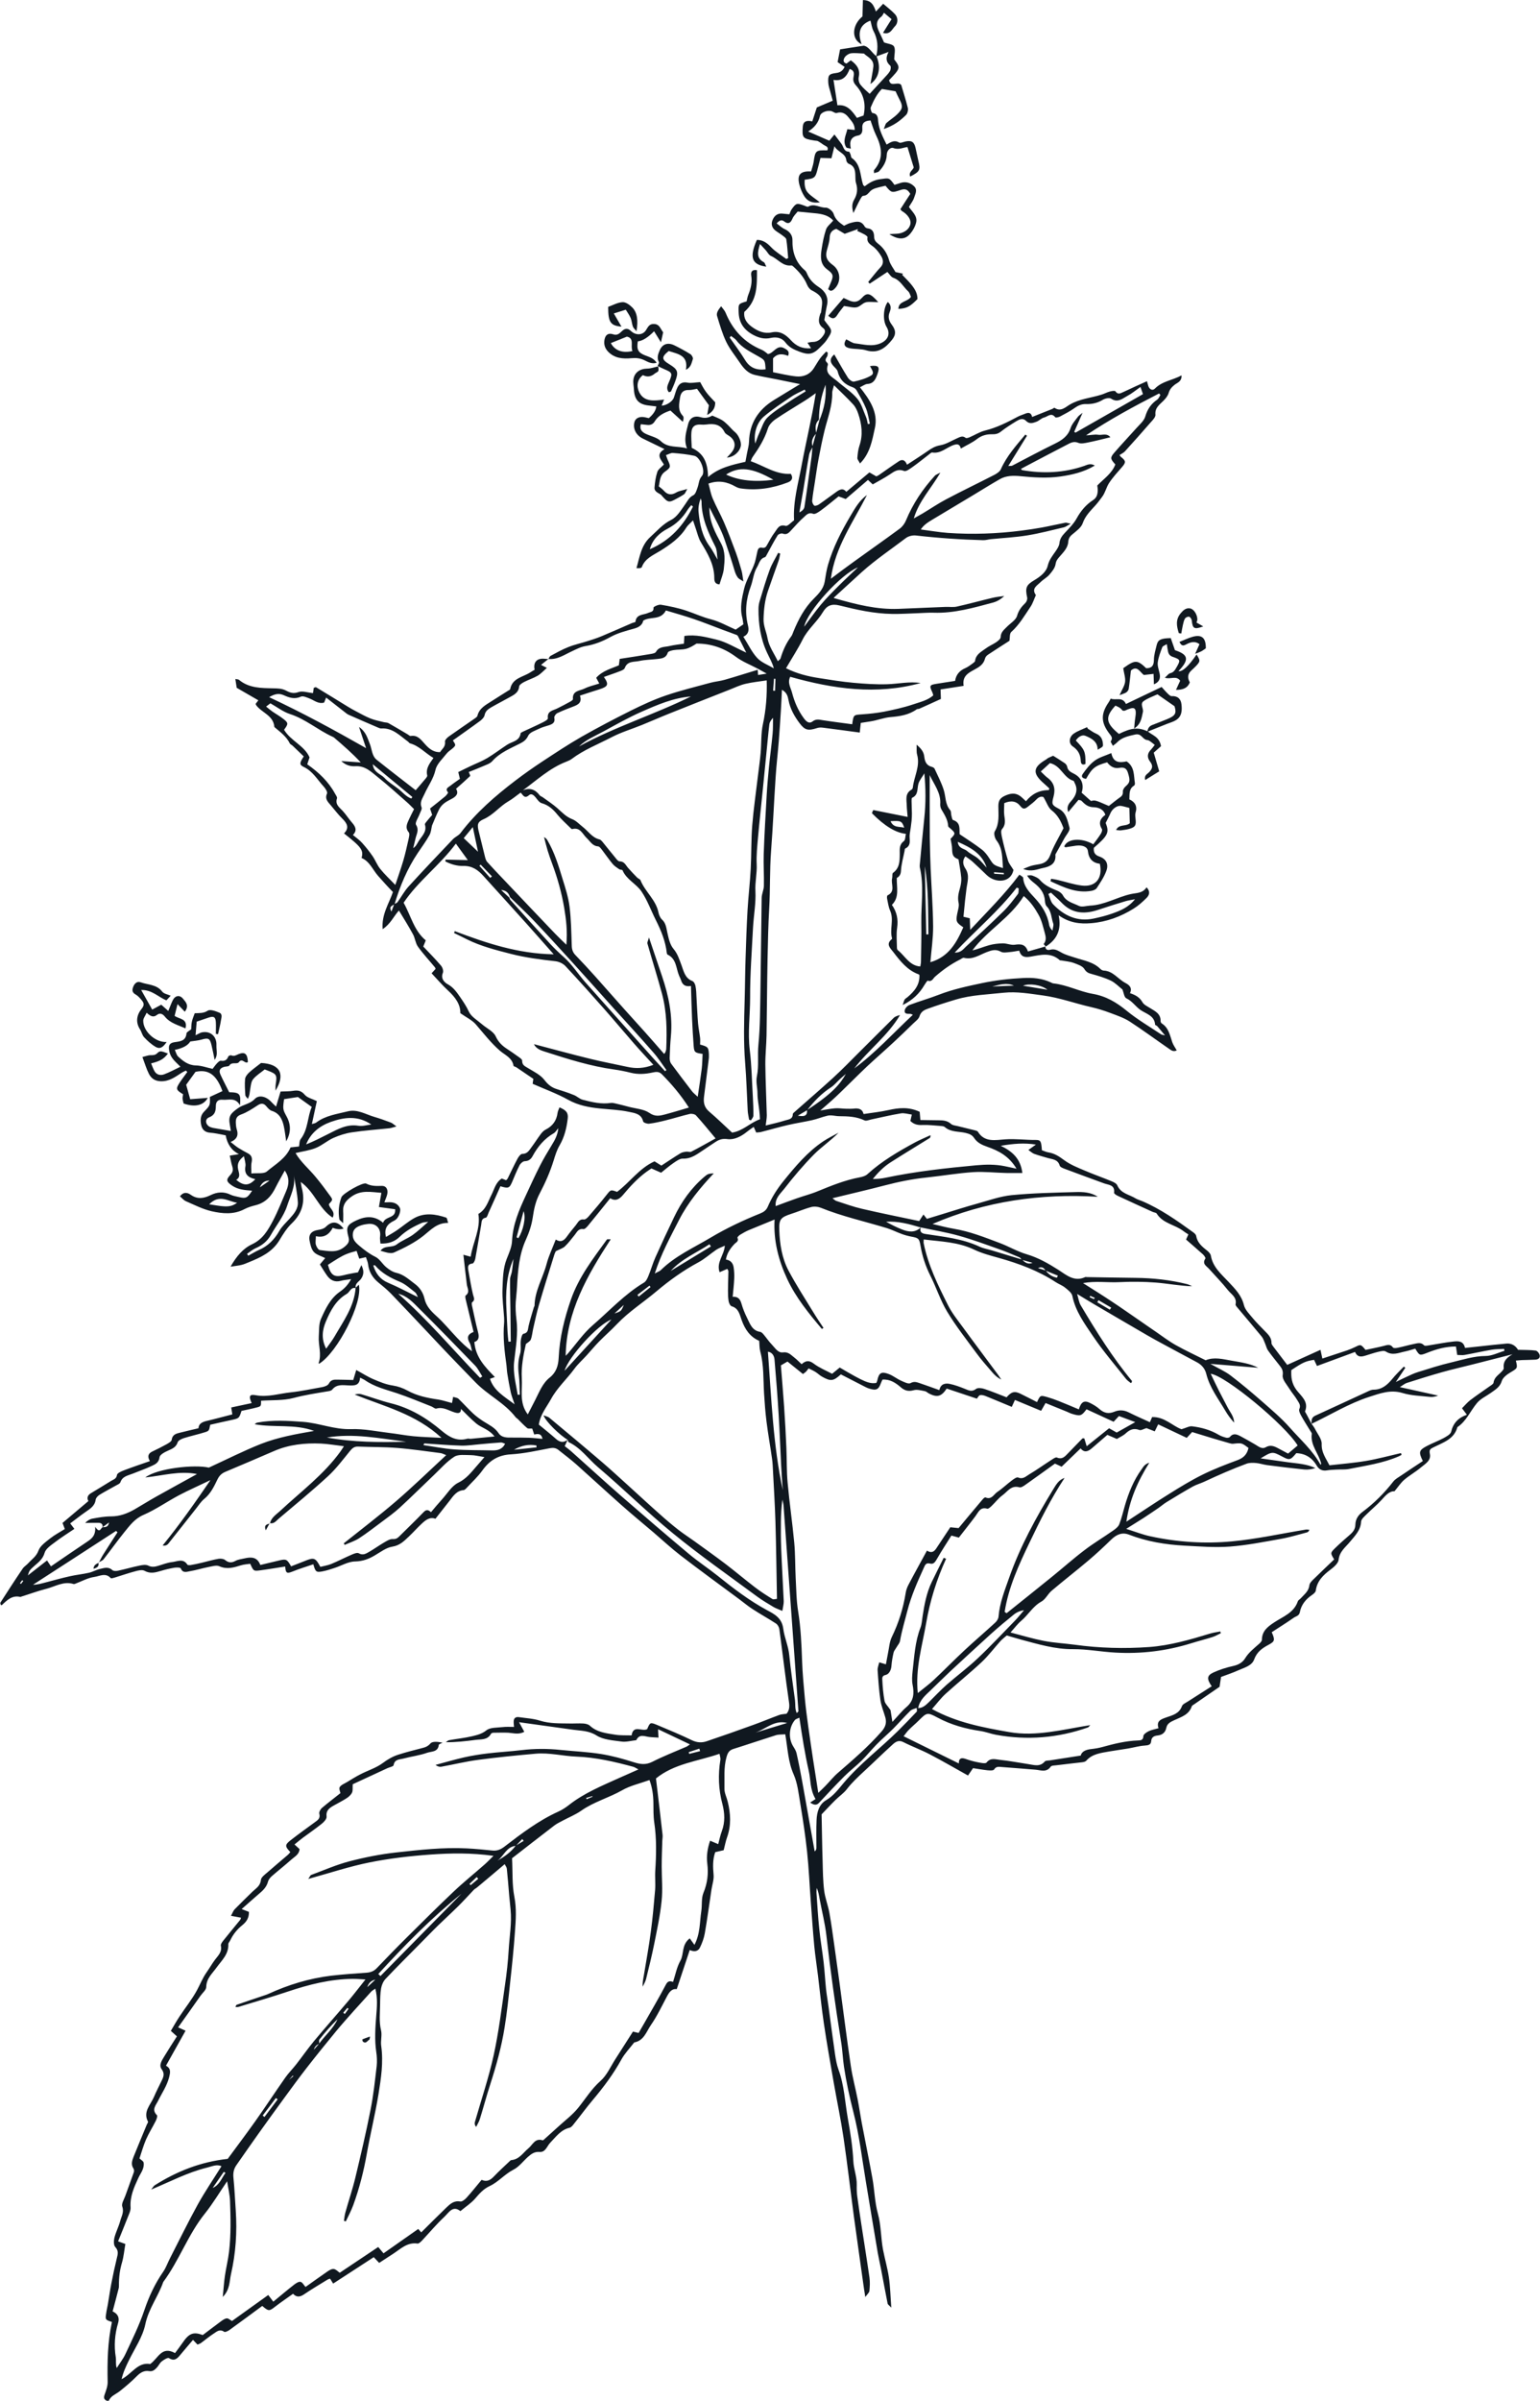 <?xml version="1.0" encoding="UTF-8"?><svg id="Layer_2" xmlns="http://www.w3.org/2000/svg" viewBox="0 0 180.09 280.63"><defs><style>.cls-1{fill:#101820;}</style></defs><g id="illustrations"><path class="cls-1" d="m122.25,110.64c0,.42.32.44.58.37.53-.14.91.12,1.34.36.48.26,1.02.4,1.55.57,1.03.34,2.15.5,2.97,1.33.09.09.24.17.37.18,1.1.04,1.68,1,2.55,1.45.41.21.85.56.53,1.19.68.22,1.15.51,1.46,1.06.17.3.57.48.89.68.59.37,1.26.66,1.23,1.53,0,.09.06.22.14.27.81.51.95,1.39,1.23,2.2.11.32.32.59.52.95-.4.2-.66-.02-.89-.18-1.54-1.06-3.05-2.18-4.62-3.2-.69-.44-1.5-.71-2.27-1-.71-.27-1.45-.5-2.19-.67-1.91-.43-3.75-1.12-5.73-1.38-1.51-.2-3.01-.47-4.53-.31-1.88.21-3.78.25-5.61.8-1.08.32-2.16.67-3.22,1.05-.44.15-.85.34-1.02.9-.1.33-.47.59-.74.85-.76.74-1.52,1.48-2.3,2.2-1.01.94-2.06,1.85-3.07,2.79-1.06,1-2.08,2.04-3.13,3.05-.35.34-.7.67-1.06.99-.4.36-.82.72-1.31,1.14.68-.11,1.21-.22,1.75-.26.4-.03.81.04,1.22.05.3,0,.61.02.91-.01.56-.07,1.03,0,1.19.63.98-.15,1.95-.25,2.89-.46,1.21-.27,2.39-.4,3.67.2.02.23.05.55.08.96.7.01,1.42.02,2.14.03.53,0,1.02.04,1.45.43.2.18.57.19.86.27.63.16,1.27.31,1.91.47.13.03.31.07.37.17.77,1.28,2.1.96,3.16.89,1.23-.09,2.42.08,3.63.07.56,0,.62.18.69,1.2.24.08.49.21.75.25.71.11,1.25.46,1.83.89.73.55,1.63.9,2.48,1.26,1.02.44,2.07.8,3.1,1.23.25.1.57.26.66.48.42.96,1.4,1.06,2.14,1.52.23.14.51.21.77.32,2.15.92,4.04,2.25,5.92,3.61.16.11.36.28.39.44.13.78.65,1.24,1.23,1.69.21.16.45.4.49.63.23,1.35,1.23,2.17,2.08,3.08.76.81,1.51,1.56,1.79,2.71.14.56.65,1.05,1.04,1.53.41.5.89.96,1.34,1.43.4.42.86.79.84,1.47,0,.15.14.31.24.45.5.66,1,1.32,1.6,2.1,1.25-.57,2.55-1.16,3.89-1.76.07.32.14.64.22,1.02.98-.32,1.95-.64,2.91-.96.32-.11.63-.25.93-.39.65-.32.65-.33,1.21.34.68-.15,1.4-.28,2.1-.46.41-.1.78-.28,1.11.18.07.1.37.07.55.03.64-.13,1.28-.32,1.92-.45.4-.08.81-.22,1.17.17.09.09.37.03.56,0,.96-.15,1.92-.35,2.88-.45.54-.06,1.16-.09,1.34.75.63-.07,1.24-.14,1.86-.2,1-.11,2-.22,3-.31.65-.05,1.1.31,1.34.73.77.03,1.43,0,2.07.09.19.03.43.34.47.56.06.33-.21.49-.53.5-.52.03-1.03.03-1.55.05-.24.01-.47.04-.71.06.22.91.2.88-.65,1.39-.4.24-.88.6-1,1-.22.73-.78,1.02-1.3,1.4-.54.38-1.18.67-1.59,1.16-.78.93-1.24,2.12-2.3,2.83-.37,1.39-1.63,1.78-2.72,2.32-.39.2-.61.26-.5.79.18.82-.57,1.19-1.07,1.62-.6.51-1.31.9-1.91,1.41-.41.35-.72.83-1.15,1.35-.64-.02-1.07.53-1.54,1.04-.53.58-1.15,1.08-1.71,1.64-.26.26-.65.58-.66.89-.06,1.01-.73,1.65-1.29,2.33-.54.66-1.23,1.13-1.34,2.12-.05.42-.57.86-.97,1.16-.85.64-1.55,1.32-1.7,2.44-.02.19-.27.39-.46.52-.72.49-1.24,1.14-1.4,1.99-.09.46-.47.48-.72.66-.84.59-1.72,1.13-2.57,1.69.41.93.35,1.08-.37,1.47-.73.39-1.36.82-1.68,1.7-.27.76-1.14.96-1.83,1.27-.66.3-1.36.53-2.05.79-.07.44-.13.84-.17,1.15-1.05.72-2.04,1.4-3.02,2.08-.08.06-.21.11-.23.2-.33.99-1.22,1.24-2.04,1.62-.4.19-.83.36-.94.9-.11.54-.46.83-1.01.89-.39.04-.72.17-.76.67-.03.43-.34.48-.75.51-.65.04-1.28.23-1.93.34-.74.13-1.49.22-2.23.35-.97.18-1.98.27-2.69,1.09-.1.11-.31.15-.47.17-.99.12-1.99.22-2.99.35-.24.03-.59.02-.69.17-.5.71-1.16.4-1.78.35-1.31-.1-2.61-.22-3.92-.31-.33-.02-.67-.12-.92.29-.09.14-.5.11-.76.09-.58-.06-1.16-.17-1.7-.25-.22.31-.39.57-.59.86-1.51-.84-2.96-1.69-4.46-2.47-1.01-.53-2.09-.92-3.11-1.44-.57-.29-.95.01-1.29.33-1.13,1.02-2.21,2.09-3.33,3.12-.7.65-1.39,1.29-1.98,2.06-.37.48-.91.84-1.34,1.27-.54.53-1.05,1.09-1.61,1.67.04,1.81.06,3.66.12,5.52.03,1.13.04,2.27.18,3.39.11.88.45,1.72.61,2.6.24,1.32.41,2.65.6,3.97.19,1.34.38,2.69.56,4.03.45,3.31.86,6.62,1.35,9.92.19,1.3.54,2.57.79,3.86.18.91.31,1.83.48,2.75.41,2.16.86,4.32,1.25,6.49.25,1.37.27,2.8.64,4.13.39,1.41.34,2.86.61,4.26.21,1.07.52,2.13.68,3.21.16,1.09.18,2.19.28,3.53-.25-.27-.41-.36-.43-.48-.27-1.36-.52-2.72-.78-4.08-.12-.61-.26-1.21-.37-1.83-.47-2.75-.92-5.51-1.38-8.26-.46-2.74-.78-5.52-1.47-8.2-.45-1.76-.83-3.51-1.1-5.29-.15-1-.18-2.01-.35-3-.66-4.11-1.24-8.23-1.71-12.37-.16-1.41-.52-2.8-.78-4.2-.08-.45-.14-.91-.36-1.35,0,.19-.03.38-.02.56.1,1.42.18,2.84.33,4.26.13,1.3.36,2.59.51,3.89.12,1.03.17,2.08.28,3.11.07.68.2,1.36.29,2.05.25,1.85.49,3.71.76,5.56.09.61.2,1.24.41,1.82.68,1.85.75,3.81,1.09,5.71.29,1.64.56,3.29.64,4.95.04.96.43,1.85.4,2.81-.01.44,0,.9.06,1.34.15,1.14.33,2.28.5,3.41.31,2.03.64,4.06.93,6.09.07.51.04,1.04-.01,1.55-.02.19-.23.36-.48.71-.08-.49-.12-.76-.16-1.02-.39-2.79-.79-5.58-1.17-8.37-.41-3.07-.76-6.14-1.21-9.2-.32-2.16-.77-4.3-1.15-6.46-.4-2.3-.81-4.6-1.15-6.9-.28-1.86-.46-3.73-.69-5.6-.14-1.17-.33-2.34-.44-3.51-.16-1.69-.27-3.39-.4-5.09-.15-1.98-.23-3.96-.44-5.93-.2-1.89-.49-3.78-.8-5.65-.19-1.13-.31-2.31-.76-3.34-.67-1.5-.7-3.07-.99-4.71-.39.04-.78,0-1.13.12-1.65.52-3.29,1.08-4.95,1.6-.49.16-.65.45-.79.95-.35,1.23-.21,2.47-.24,3.7-.01.5.26.99.38,1.5.35,1.4.42,2.8-.08,4.19-.16.45-.25.94-.39,1.49-.31.07-.67.16-.99.23-.31.88-.27,1.75-.19,2.65.05.56-.16,1.15-.25,1.73-.26,1.7-.48,3.41-.78,5.11-.1.57-.31,1.13-.56,1.65-.23.48-.68.53-1.2.3-.5,1.51-1,3-1.52,4.57-.58-.08-.88.35-1.15.86-.6,1.13-1.15,2.3-1.88,3.35-.52.76-.81,1.82-1.94,2.02-.51.66-1.1,1.27-1.5,1.99-.93,1.69-2.07,3.22-3.31,4.69-.76.9-1.45,1.85-2.18,2.76-.16.2-.35.48-.57.53-1.03.24-1.59,1.06-2.26,1.75-.39.4-.55,1.14-1.25,1.08-.59-.05-.96.23-1.35.57-.57.51-1.05,1.17-1.7,1.5-1.03.52-1.77,1.45-2.79,1.92-.75.35-1.21.9-1.72,1.49-.47.53-1.09.93-1.7,1.44-.9-.73-1.37.2-1.89.68-.91.85-1.71,1.81-2.56,2.72-.16.17-.4.41-.56.39-1.21-.18-1.98.63-2.86,1.2-.52.34-1.03.67-1.63,1.06-.21-.22-.4-.43-.63-.67-1.56,1.01-3.14,2.04-4.75,3.09-.14-.23-.24-.4-.36-.58-.1.04-.21.06-.29.11-.91.56-1.84,1.11-2.73,1.71-.47.32-.87.41-1.31-.05-.72.52-1.43.99-2.11,1.52-.67.52-.75.54-1.49-.1-1.27.93-2.54,1.88-3.83,2.81-.18.13-.52.29-.63.21-.5-.35-.85-.03-1.2.2-.52.34-1,.74-1.5,1.11-.11.08-.25.12-.41.19-.16-.17-.32-.33-.53-.55-.52.61-1.02,1.19-1.5,1.77-.36.43-.68.76-1.31.36-.15-.09-.6.19-.85.39-.24.19-.36.51-.58.73-.23.24-.46.47-.89.4-.53-.09-.98.13-1.39.54-.65.66-1.36,1.27-2.09,1.84-.46.35-1.05.53-1.26,1.15-.49-.12-.62-.33-.47-.77.17-.48.37-1,.36-1.49-.05-2.35,0-4.68.5-7.01-.25-.11-.55-.15-.67-.33-.11-.16-.03-.46,0-.69.04-.34.13-.68.19-1.02.14-.81.25-1.63.41-2.45.19-.99.4-1.97.64-2.95.12-.48.24-.88-.18-1.33-.2-.21-.18-.74-.1-1.08.17-.67.5-1.29.68-1.96.14-.54.47-1.02.24-1.68-.12-.34.21-.85.36-1.27.32-.92.67-1.82.99-2.74.05-.13.03-.33-.04-.44-.32-.47-.16-.93.01-1.37.5-1.25,1.03-2.5,1.54-3.74.05-.13.19-.3.15-.37-.61-1.15.28-1.94.67-2.84.3-.7.65-1.37.98-2.06.2-.42.28-.77-.06-1.24-.34-.47.02-1,.29-1.45.48-.79.98-1.57,1.5-2.38-.23-.21-.43-.38-.71-.64.33-.55.64-1.12,1-1.66.68-1.04,1.47-2.01,2.06-3.1.37-.68.65-1.42,1.11-2.07.34-.48.63-1,.98-1.47.37-.5.86-.91.7-1.65-.04-.16.12-.39.24-.55.66-.83,1.35-1.65,2.02-2.48.04-.05.05-.13.1-.25-.35-.07-.69-.13-1.18-.22.18-.32.26-.58.43-.76.68-.7,1.38-1.37,2.07-2.05.41-.4.93-.66,1-1.38.03-.33.49-.65.8-.92.78-.69,1.58-1.35,2.37-2.03.1-.09.18-.2.27-.31-.64-.67-.65-.85.04-1.39.93-.72,1.88-1.41,2.83-2.1.35-.25.67-.46.52-1-.05-.19.14-.53.32-.68.68-.58,1.4-1.12,2.15-1.72-.03-.18-.2-.54-.08-.71.17-.26.54-.4.83-.57.53-.32,1.05-.65,1.6-.93.86-.44,1.83-.74,2.59-1.3.59-.44,1.19-.79,1.87-1,.88-.28,1.78-.51,2.68-.74.4-.1.72-.19,1.04-.56.24-.28.91-.19,1.42-.09-.16.09-.44.17-.45.27-.09.85-.87.74-1.35.91-.9.32-1.86.43-2.79.68-.44.12-1.02.05-1.14.77-.02.15-.47.24-.72.35-1.38.64-2.75,1.28-4.06,1.88-.03.4.03.73-.08.97-.12.26-.38.5-.63.66-.49.32-1.02.58-1.53.87-.5.28-.91.58-.82,1.29.03.25-.29.61-.54.81-.73.59-1.5,1.11-2.25,1.67-.3.23-.59.47-.96.77.22.2.41.37.59.54-.04.63-.57.88-.94,1.21-.75.67-1.54,1.29-2.3,1.95-.19.17-.39.41-.45.65-.17.65-.62,1.06-1.11,1.47-.6.51-1.18,1.04-1.97,1.73.38.15.62.24.85.33.02.71-.29,1.16-.77,1.55-.6.48-1.08,1.07-1.41,1.77-.07.16-.24.31-.23.46.05,1.17-.78,1.9-1.37,2.72-.51.71-1.19,1.27-1.21,2.27,0,.35-.43.69-.67,1.03-.86,1.23-1.73,2.45-2.62,3.7.35.16.57.25.87.39-.81,1.46-1.53,2.74-2.29,4.09.61.33.51.78.36,1.38-.26,1-.84,1.82-1.28,2.72-.25.51-.8,1.04-.14,1.68.09.09-.03.46-.13.66-.37.74-.81,1.43-1.14,2.18-.31.72-.52,1.48-.77,2.22.18.17.44.3.48.47.06.25,0,.55-.09.79-.13.36-.36.67-.52,1.02-.5,1.09-1,2.17-.91,3.44.03.38-.19.79-.33,1.16-.36.93-.74,1.84-1.13,2.81.29.1.53.19.85.31-.13.74-.19,1.47-.39,2.16-.26.87-.37,1.75-.36,2.65,0,.14,0,.28-.04.41-.22.87-.45,1.73-.7,2.66.61.28.83.74.64,1.36-.39,1.31-.49,2.64-.27,4,.06.39-.04.8.11,1.26.34-.54.75-1.06,1.02-1.64.79-1.69,1.62-3.36,2.22-5.15.53-1.57,1.24-3.09,2.2-4.47.33-.48.52-1.05.79-1.57,1.08-2.1,2.11-4.22,3.25-6.29.84-1.51,1.82-2.95,2.77-4.47-.55-.26-1.11.02-1.68.16-2.28.56-4.33,1.65-6.54,2.57.15-.18.27-.42.46-.53,2.56-1.61,5.31-2.71,8.49-3.06,1.03-1.4,2.16-2.9,3.24-4.42,1.18-1.67,2.31-3.39,3.48-5.06.38-.54.85-1.01,1.26-1.53.71-.9,1.36-1.85,2.09-2.73,1.33-1.6,2.71-3.15,4.05-4.74.64-.76,1.25-1.56,1.99-2.49-.6-.03-1.03-.07-1.46-.07-2.64.02-5.15.66-7.63,1.49-1.91.64-3.84,1.2-5.77,1.79-.09.03-.2,0-.35.01.06-.11.08-.24.15-.26,1-.35,2-.68,3-1.02.23-.08.46-.14.68-.24,2.35-1.08,4.8-1.83,7.37-2.14,1.37-.16,2.75-.25,4.13-.35.48-.03.87-.18,1.2-.53,1.18-1.23,2.36-2.45,3.57-3.65,1.8-1.78,3.59-3.57,5.43-5.31,1.16-1.1,2.41-2.1,3.61-3.16.31-.27.59-.57,1.04-1.01-2.58-.36-4.99-.32-7.37-.15-2.39.17-4.79.45-7.13.92-2.34.47-4.62,1.23-7.16,1.93.21-.31.25-.43.32-.46,1.49-.55,2.96-1.2,4.49-1.6,1.81-.47,3.66-.84,5.52-1.04,2.72-.3,5.46-.61,8.21-.47,1,.05,2,.15,2.99.25.55.06.98-.12,1.43-.47,1.98-1.52,3.98-3.04,6.28-4.08.44-.2.86-.47,1.24-.77,1.79-1.41,3.89-2.26,5.94-3.19.69-.31,1.39-.62,2.19-.97-.24-.12-.42-.26-.61-.31-2.18-.59-4.37-1.1-6.65-1.19-1.58-.06-3.15-.48-4.75-.34-2.25.2-4.49.42-6.73.72-1.44.19-2.86.54-4.3.8-.21.04-.45-.02-.69-.21,1.11-.3,2.22-.62,3.34-.88.9-.2,1.82-.35,2.74-.46,1.33-.16,2.68-.23,4.01-.39,1.51-.18,3.02-.18,4.53-.02,1.58.16,3.18.23,4.75.48,1.29.21,2.57.56,3.82.96.76.24,1.4.33,2.16-.05,1.3-.66,2.66-1.19,4-1.77.12-.05.22-.15.4-.27-1.26-.6-2.44-1.16-3.72-1.77,0,.24.01.37.02.49,0,.13.01.26.03.49-.39-.03-.73-.03-1.06-.07-.56-.06-1.18-.41-1.54.37-.58.06-1.18.24-1.74.16-.99-.14-2.11-.2-2.91-.71-.9-.57-1.81-.54-2.73-.67-2.08-.29-4.16-.58-6.33-.88.2.37.39.71.61,1.12-.65.36-1.26.15-1.86.11-.58-.03-1.17,0-1.75,0-.1,0-.24.05-.28.12-.41.76-1.16.63-1.83.72-1.13.15-2.27.28-3.45.27.12-.08.24-.21.38-.24.89-.16,1.8-.25,2.69-.46.57-.14,1.13-.26,1.67-.69.45-.36,1.25-.3,1.9-.38.41-.05.82-.02,1.33-.02-.02-.25-.05-.45-.04-.64.01-.4.25-.56.63-.5.82.12,1.67.16,2.45.41,1.16.36,2.33.31,3.5.33.52.01,1.04-.03,1.56,0,.26.02.58.08.76.25.85.79,1.94.89,2.98,1.06.61.1,1.24.06,1.91.08.2-1.29,1.22-.41,1.82-.73.34-.8.36-.82,1.16-.49,1.37.58,2.74,1.14,4.08,1.79.59.28,1.14.31,1.71.12,1.84-.62,3.68-1.27,5.5-1.93,1.01-.36,2-.78,3.01-1.15.25-.09.54-.09.84-.14.33-.39.37-.84.28-1.4-.41-2.82-.74-5.65-1.12-8.47-.03-.24-.19-.54-.39-.67-.9-.59-1.84-1.1-2.74-1.69-.55-.35-1.05-.78-1.58-1.17-2.28-1.69-4.58-3.36-6.83-5.09-1.09-.84-2.1-1.78-3.15-2.68-1.27-1.08-2.56-2.14-3.81-3.25-1.76-1.56-3.49-3.16-5.25-4.73-.67-.59-1.38-1.12-2.08-1.68-.32-.26-.64-.28-1.06-.2-1.49.29-2.99.62-4.5.71-1.49.08-2.5.71-3.34,1.88-.52.73-1.19,1.34-1.8,2-.11.12-.26.29-.4.3-.82.07-1.21.69-1.64,1.25-.53.68-1.07,1.36-1.65,2.1-.64-.25-1.14.14-1.6.57-.51.47-.97,1-1.47,1.47-.57.54-1.08,1.08-1.97,1.22-.71.11-1.38.63-2.03,1.01-.72.43-1.42.7-2.32.72-.82.01-1.62.51-2.44.77-.45.15-.91.3-1.38.39-.73.14-.82.06-1.07-.83-.81.28-1.63.52-2.41.84-.69.28-.82.21-.88-.58-.97.15-1.95.32-2.93.45-.77.1-.77.09-1.16-.77-.34.05-.72.07-1.08.18-.84.26-1.63.51-2.53.11-.35-.16-.88.02-1.32.1-.71.14-1.4.36-2.12.48-.36.06-.83.27-1.07-.33-.04-.11-.49-.12-.74-.08-.54.09-1.08.22-1.61.38-.64.19-1.23.35-1.89-.02-.27-.15-.74-.04-1.09.06-.8.21-1.59.49-2.38.73-.16.05-.42.13-.48.07-.6-.68-1.31-.22-1.92-.14-.73.1-1.43.49-2.14.76-.09.03-.2.09-.28.07-1.16-.37-2.15.29-3.2.56-.99.25-1.95.61-2.92.91-.03.01-.07.04-.1.04-.97-.24-1.57.38-2.18.96-.01.01-.06-.01-.12-.03-.02-.08-.08-.2-.05-.26.86-1.33,1.72-2.67,2.61-3.98.16-.24.44-.4.65-.63.42-.47.95-.79,1.2-1.48.2-.56.84-1,1.35-1.41.53-.42,1.14-.74,1.73-1.11-.1-.27-.17-.45-.27-.71.97-.82,1.96-1.66,3.03-2.56-.18-.29-.15-.65.28-.91.8-.48,1.59-.96,2.38-1.45.27-.17.61-.22.68-.69.03-.22.5-.42.81-.54.97-.37,1.95-.7,3.04-1.08-.32-.53-.21-.89.28-1.12.57-.27,1.13-.55,1.67-.85.23-.13.57-.32.6-.52.09-.65.56-.73,1.04-.85.67-.17,1.34-.32,2.09-.5.03-.56.48-.75,1.02-.87.98-.23,1.95-.5,2.94-.75l-.13-.81c.81-.17,1.59-.34,2.39-.51-.37-.81-.26-1.06.48-.92,1.42.26,2.74-.2,4.11-.34,1.23-.13,2.44-.4,3.66-.61.28-.05.66-.19.77-.4.25-.49.63-.48,1.05-.47.59,0,1.18.03,1.81.04.11-.35.21-.7.35-1.17.72.39,1.33.79,1.99,1.07.73.31,1.49.63,2.26.74.64.1,1.2.3,1.75.6,1.11.61,2.32.86,3.56,1.04.54.08,1.07.27,1.64.41.04-.22.08-.42.13-.72.22.08.48.09.63.23.58.55,1.1,1.15,1.68,1.69.37.35.8.66,1.23.94.64.41,1.33.71,1.78,1.39.34.51.94.52,1.51.51.68,0,1.37,0,2.05.02.51.02,1.02.08,1.57.13-.14-.67-.56-.59-.97-.51-.09-.26-.16-.48-.23-.69-.22-.02-.47.04-.59-.06-.4-.33-.74-.71-1.11-1.07-.07-.07-.18-.12-.24-.2-1.29-1.68-3.25-2.58-4.7-4.08-1.06-1.1-2.12-2.18-3.17-3.28-.89-.93-1.76-1.87-2.65-2.81-1.36-1.44-2.71-2.88-4.08-4.3-.46-.47-.97-.88-1.48-1.3-.67-.56-1.08-1.25-1.18-2.13-.03-.27-.16-.52-.25-.81-.27.06-.49.11-.78.18-.09-.27-.18-.52-.31-.91-.38.11-.76.2-1.13.35-.34.13-.67.31-.99.5-.43.25-.85.54-1.23.78.34,1.27.77,1.48,1.84,1.21.4-.11.82-.18,1.22-.26.14-.03.27-.04.45-.07.12-.26.26-.55.4-.85.28.56.34,1.04-.02,1.58-.23.35-.77.55-.63,1.11-.59-.15-.7.47-1.07.68-1.25.72-1.9,1.96-2.43,3.22-.41.97-.57,2.01.03,3.18.37-.53.69-.93.95-1.37,1.05-1.82,2.33-3.54,2.5-5.74.11-.11.23-.23.37-.37.51,2.06-2.47,7.91-4.64,9.24-.02-.03-.07-.06-.06-.08.38-1.04-.05-2.09.02-3.13.05-.68-.01-1.43.25-2.02.53-1.19,1.09-2.4,2.22-3.19.52-.36.94-.79,1.31-1.47-.49.08-.86.1-1.21.2-.71.19-1.23-.08-1.62-.64-.3-.42-.55-.86-.82-1.28.25-.3.44-.53.62-.74-.48-.25-1.03-.38-1.33-.72-.3-.33-.41-.87-.5-1.33-.14-.72.25-1.13.99-1.24.32-.05.69-.14.91-.36.72-.71,1.37-.68,2.08.2q-.56.19-1.27-.09c-.39.73-.97,1.21-1.97.98,0,.4-.08.72,0,1,.07.24.28.6.46.62,1,.11,2,.39,2.93-.41.43-.36.56-.63.42-1.12-.31-1.14-.16-1.43.91-1.93,1.07-.5,2.12-.6,3.14.27.26-.81,1.52-.47,1.41-1.58-.61-.08-1.23-.17-1.9-.26.1-.57.19-1.08.29-1.66-1.18-.08-2.33-.36-3.45.41-.66.46-1.07.92-1.02,1.75.03.41,0,.82,0,1.39-.21-.22-.43-.34-.45-.48-.14-.87-.06-1.73.25-2.56.16-.43,2.52-1.79,2.89-1.59.6.31,1.19.29,1.82.27.5-.02.76.38.65.95-.06.3-.2.57-.34.97.25,0,.4,0,.55-.01.61-.02,1.06.22,1.27.69.13.29-.11,1.02-.44,1.31-.08.07-.17.12-.26.17-.75.36-1.19.89-.93,1.89.43-.26.86-.5,1.26-.77.69-.47,1.32-1.03,2.04-1.43,1.21-.67,2.49-.48,3.74-.06.11.04.13.33.23.62-1.3-.03-2.02.81-2.89,1.5-1.02.81-2.23,1.41-3.42,1.95-.43.2-1.05-.04-1.6-.2.49-.68,1.33-.3,1.9-.74.57-.44,1.28-.69,1.87-1.11.58-.41,1.1-.92,1.81-1.53-.38.06-.57.05-.73.12-.96.42-1.86.9-2.63,1.65-.56.54-1.28.81-2.23.77-.02-.28-.08-.57-.04-.84.12-.92-.49-1.57-1.42-1.45-.28.03-.56.08-.82.17-.48.16-.9.41-.95.98-.06.63.27.99.76,1.4.59.5,1.18.95,1.89,1.3.5.25.81.84,1.26,1.21.34.28.75.56,1.17.65.89.2,1.51.81,2.19,1.31.55.41.95,1,1.11,1.71.19.85.73,1.43,1.37,2.01.87.78,1.62,1.71,2.43,2.56.54.56,1.09,1.11,1.76,1.58-.09-.33-.12-.69-.28-.98-.32-.56-.3-.98.46-1.28-.3-1.25-.6-2.46-.89-3.67-.05-.19-.12-.51-.04-.58.54-.4.2-.85.14-1.3-.14-1.12-.26-2.24-.4-3.47.38.1.59.16.85.23.26-1.69,1.19-3.24.9-5,.9-.52,1.13-1.45,1.54-2.25.34-.67.49-1.45,1.2-1.89.16.06.31.13.5.2.06-.06.15-.12.19-.21.39-.78.75-1.57,1.16-2.33.12-.22.36-.54.55-.54.62,0,.82-.45,1.11-.83.35-.47.67-.98,1.02-1.45.16-.22.36-.44.6-.56.81-.41,1.27-1.04,1.39-1.94.03-.23.15-.44.23-.66.79.34,1.04.64.96,1.31-.13,1.1-.38,2.16-.96,3.15-.31.53-.5,1.14-.68,1.73-.42,1.36-.99,2.64-1.65,3.9-.46.87-.66,1.8-.8,2.78-.13.88-.42,1.76-.79,2.57-.81,1.77-.95,3.65-1.05,5.54-.03.6-.11,1.2-.15,1.78-.04.64,0,1.36.08,2.02.22,1.68-.09,3.33-.27,4.97-.14,1.36.22,2.58.42,3.85.08,0,.16,0,.25-.01-.04-.77-.02-1.55-.12-2.32-.11-.84-.1-1.64.15-2.46.15-.48.02-1.03.08-1.54.03-.29.15-.77.31-.8.57-.11.51-.5.6-.9.17-.74.41-1.47.62-2.2.02-.07.08-.13.08-.19.03-1.75.98-3.24,1.41-4.88.25-.95.69-1.85,1.07-2.85.62.39.99.1,1.32-.37.32-.45.68-.88,1.03-1.31.25-.31.39-.74.95-.66.17.02.42-.21.57-.39.7-.81,1.4-1.63,2.06-2.47.5-.63.48-.65,1.24-.37,1.5-1.12,2.58-2.75,4.38-3.57.25.16.51.32.8.5.74-.48,1.47-.98,2.23-1.44.19-.12.45-.16.68-.19.2-.03.44.09.59,0,.94-.48,1.86-1.01,2.84-1.55-.8-.95-1.51-1.84-2.28-2.68-.14-.16-.51-.23-.74-.18-.94.22-1.87.52-2.81.75-.64.16-1.29.31-1.94.39-.23.03-.66-.12-.7-.26-.21-.93-1.05-.99-1.69-1.13-1.08-.23-2.19-.27-3.3-.38-1.32-.13-2.59-.36-3.79-1.03-1.28-.71-2.68-1.22-4.14-1.86,0-.07.04-.28.08-.58-.61-.41-1.29-.88-1.97-1.34-.11-.08-.34-.11-.35-.19-.15-.94-1-1.25-1.59-1.76-1.06-.92-1.9-2.02-2.81-3.07-.45-.52-1.13-.83-1.82-1.32.03-1.01-.59-1.87-1.43-2.64-.68-.63-1.28-1.33-1.93-2.02.21-.23.34-.38.47-.52-.03-.07-.05-.14-.09-.19-.66-.8-1.38-1.57-1.98-2.41-.29-.41-.33-.99-.57-1.43-.51-.94-1.08-1.85-1.65-2.79-.62.69-.98,1.57-1.9,2.18-.15-1.71.73-2.97,1.2-4.34-.6-.61-1.17-1.25-1.73-1.88-.63-.71-.99-1.71-1.94-2.1.25-.9,0-1.26-2.05-2.87.65-.65.36-1.18-.2-1.73-.49-.48-.91-1.04-1.36-1.57-.33-.39-.71-.73-.43-1.36.08-.18-.18-.59-.38-.81-.74-.8-1.28-1.8-2.34-2.3-.54-.26-.5-.47,0-1.23-.43-.41-.87-.84-1.31-1.26-.1-.1-.27-.15-.32-.26-.39-.8-1.09-1.31-1.74-1.86-.03-.02-.06-.05-.07-.08-.11-1.34-1.45-1.63-2.11-2.51-.02-.03-.03-.06-.08-.17.09-.12.21-.27.32-.42-.82-.47-1.65-.95-2.53-1.46l-.16-1.03c.19.04.35.03.43.1,1.17.98,2.62.96,4.01.99.53.01,1,.01,1.48.26.45.24.87.4,1.46.18.47-.17,1.07.06,1.7.12.02-.17.05-.38.09-.62.09-.02.22-.1.28-.06,1.27.76,2.52,1.54,3.78,2.31.29.18.59.34.89.5.55.29,1.1.6,1.67.83.5.2,1.03.3,1.55.43.19.05.41.03.57.12.75.42,1.49.87,2.24,1.31.12.07.25.21.36.19.79-.13,1.16.39,1.62.9.45.51.97,1.01,1.81.99.22-.37.66-.62.58-1.22-.03-.19.25-.48.46-.62.98-.7,1.98-1.37,2.97-2.06.14-.1.32-.21.36-.35.22-.9.98-1.27,1.66-1.71.64-.42,1.29-.81,1.93-1.22.09-.06.23-.11.24-.19.25-1.29,1.47-1.39,2.33-1.94.17-.11.35-.22.53-.32-.18-.86.24-1.35,1.09-1.29.17.01.34.02.51.04-.28.23-.57.45-.85.68.21.11.37.19.68.35-.42.37-.72.71-1.08.92-.5.29-1.06.46-1.58.73-.23.12-.56.33-.58.52-.07.77-.67,1.01-1.2,1.31-.67.38-1.35.72-2.01,1.1-.37.22-.73.43-.83.94-.05.26-.31.52-.54.69-1.04.77-2.11,1.51-3.17,2.27.36.55.36.56,0,.9-.23.21-.52.37-.71.61-.48.62-1.16,1.22-1.32,1.92-.24,1.07-.88,1.9-1.3,2.85-.22.5-.58.92-.33,1.55.07.19-.12.48-.21.73-.16.45-.59,1.05-.44,1.3.38.61.07,1.06-.05,1.57-.09.39-.19.77-.28,1.16.32-.21.44-.48.59-.74.36-.63,1.05-1.13.78-2.02-.03-.11.16-.29.26-.43.19-.24.4-.47.59-.69-.09-.26-.16-.48-.25-.75.6-.48,1.2-.94,1.77-1.42.15-.13.37-.43.34-.46-.41-.46.05-.6.29-.8.35-.28.72-.52,1.09-.79-.06-.25-.12-.5-.19-.79.51-.25.97-.48,1.44-.7.65-.31,1.34-.57,1.96-.94.8-.48,1.54-1.05,2.32-1.56.58-.38,1.43-.4,1.57-1.32.01-.09.21-.17.33-.23.75-.35,1.5-.68,2.24-1.05.24-.12.64-.34.62-.48-.11-.87.58-.9,1.08-1.15.5-.25.99-.5,1.47-.77.15-.08.38-.22.38-.32-.09-1.02.82-.97,1.37-1.25.52-.26,1.1-.38,1.71-.58-.13-.23-.24-.45-.36-.67.75-.84,1.76-1.07,2.65-1.46.04-.26.07-.48.1-.75,1.23-.19,2.42-.37,3.6-.57.23-.04.55-.09.64-.25.36-.64,1.01-.55,1.56-.68.56-.13,1.14-.19,1.71-.28.02-.35.04-.6.05-.9,1.33-.2,2.56.14,3.74.42,1.17.28,2.24.96,3.5,1.53-.36-.71-.66-1.32-.97-1.92-.03-.06-.09-.12-.14-.14-.51-.2-1.03-.38-1.54-.57-1.16-.43-2.31-.9-3.49-1.3-1.1-.38-2.23-.69-3.26-1-.63,1.2-1.82.66-2.65,1.19-.1.48-.46.76-1.03.92-.96.27-1.96.52-2.82,1-.92.51-1.86.88-2.89,1.05-.59.1-1.09.37-1.62.62-.87.4-1.69.99-2.73.89.08-.12.14-.3.25-.36.69-.37,1.38-.76,2.1-1.04.73-.29,1.5-.45,2.24-.69.55-.17,1.1-.35,1.63-.57,1.2-.5,2.39-1.03,3.59-1.55.13-.05.36-.08.37-.14.1-.91.93-.78,1.48-1.03.3-.14.68-.1.63-.63,0-.09.59-.38.87-.33,1.02.17,2.04.38,3.01.71.95.32,1.84.74,2.83.99,1.01.26,1.95.8,2.9,1.21.27-.19.56-.38.9-.62-.04-.24-.06-.52-.13-.79-.3-1.15-.04-2.29.22-3.38.23-.95.78-1.83,1.14-2.75.18-.45.27-.94.37-1.42.07-.33.13-.71.57-.62.38.08.49-.11.63-.37.27-.48.53-.98.86-1.41.31-.4.49-.99,1.28-.77.25.07.65-.42.99-.65-.13-2.23.49-4.31.88-6.41.52-2.79,1.2-5.54,1.66-8.45-.42.29-.84.61-1.28.88-1.14.72-2.3,1.4-3.42,2.16-.38.26-.77.66-.9,1.08-.39,1.24-1.06,2.31-1.8,3.36-.08.11-.11.25-.21.47,1.58.55,2.95,1.59,4.69,1.48.35.56.03.86-.37,1.01-1.78.68-3.62.97-5.52.69-.2-.03-.4-.11-.58-.21-.98-.56-1.99-.77-3.16-.35.16.58.26,1.18.49,1.73.4.95.92,1.86,1.33,2.81.49,1.15.94,2.32,1.37,3.49.26.72.48,1.45.69,2.19.09.33.11.67.2,1.22-.32-.22-.54-.3-.65-.46-.16-.22-.28-.48-.36-.75-.37-1.25-.78-2.49-1.2-3.72-.43-1.26-1.13-2.42-1.76-3.73-.04,1.65.69,2.95,1.36,4.21.54,1.01.43,2,.32,3.01-.07.6-.33,1.18-.5,1.78-.54-.02-.61-.4-.61-.73,0-1.6-.78-2.89-1.57-4.2-.28-.46-.4-1.02-.58-1.54-.1-.28-.19-.57-.34-1.01-.32.34-.6.55-.77.82-.75,1.22-1.88,2-3.06,2.74-.82.51-1.78.87-2.16,1.91-.04.12-.36.13-.62.11.38-1.32.54-2.66,1.62-3.64.79-.71,1.45-1.51,2.46-2.01.68-.35,1.15-1.16,1.63-1.83.28-.39.44-.8.94-1.04.26-.13.39-.61.51-.95.15-.44.13-.89.5-1.31.45-.53-.21-2.2-.89-2.35-.82-.18-1.67-.26-2.51-.33-.24-.02-.5.15-.81.25.09.24.13.4.2.55.37.8.39.88-.31,1.38-.64.46-.59,1.12-.73,1.72.23.19.43.33.59.51.44.5.9.54,1.47.2.3-.18.69-.22,1.27-.4-.2.35-.25.52-.35.6-.28.2-.58.36-.88.52-.92.51-1.02.49-1.76-.35-.02-.03-.04-.06-.06-.08-.33-.24-.83-.37-.78-.88.05-.61.14-1.24.33-1.81.11-.32.47-.54.77-.86-.32-.55-1.03-1.17.07-1.8-.9-.43-1.7-.83-2.51-1.22-.76-.36-1.18-1.07-1.03-1.85.09-.49.47-.68.91-.69.27,0,.54.09.79.14q.8-.67.88-1.37c-.3-.04-.6-.07-.91-.11-1.15-.13-1.65-.68-1.71-1.89-.02-.38-.11-.76-.06-1.13.11-.83.75-1.27,1.59-1.29.44,0,.88-.17,1.32-.26h0c0,.18.07.39,0,.54-.06.13-.28.19-.41.3q-.65.56-1.39.18c-.73.56-.75,1.38-.41,2.04.58,1.11,1.72.97,2.89.82-.12.3-.2.5-.29.71.56-.02,1.28-.49,1.43-.94.14-.39.23-.8.41-1.17.23-.48.6-.7,1.19-.58.41.08.85-.02,1.48-.06.16.28.38.74.68,1.14.3.42.68.78,1.08,1.22,0,.54-.17,1.06-.94,1.48.09-.5.15-.85.2-1.14-.46-.64-.9-1.24-1.39-1.92-.28.04-.62.15-.95.14-.67-.03-.96.33-1.04.91-.11.73-.28,1.47.33,2.11.12.13.11.37,0,.7-.49-.44-.97-.89-1.45-1.32-.75.25-1.42.58-1.84,1.27-.21.35-.51.45-.88.41-.24-.02-.47-.05-.74-.08-.18.59.13.9.55,1.11.59.29,1.33.42,1.77.85.88.87,1.98.54,3.08.87-.41-1.04-.09-1.94.13-2.83.19-.76.73-1.04,1.48-.82q.7.21,1.34-.19c.37.16.76.31,1.11.51.26.15.49.37.71.58.29.28.54.6.85.85.39.31.76,1.12.67,1.61-.14.7-.83,1.31-1.63,1.36.23-.26.43-.44.59-.66.51-.66.39-1.37-.29-1.85-.2-.14-.46-.26-.56-.45-.46-.93-1.23-1.04-2.13-.91-.23.03-.47.03-.7.01-.62-.03-.99.21-1.05.85-.06.64.02,1.29.03,1.87,1.34.63,1.87,1.6,1.91,3.42,1.27-1.11,2.83-1.44,4.37-1.79.07-.36.13-.69.19-1.02.08-.44.22-.88.23-1.32.06-2.17,1.09-3.75,2.9-4.87,1-.62,2.01-1.22,3.07-1.87-.92-.19-1.8-.37-2.69-.55-.88-.18-1.76-.32-2.63-.53-.79-.19-1.29-.78-1.72-1.42-.54-.81-1.17-1.57-1.59-2.43-.46-.96-.76-2-1.07-3.02-.11-.34.1-.7.47-1.15.18.26.41.48.52.75.83,2.02,2.19,3.5,4.23,4.34.27.11.49.33.73.5.69-.11,1.04-1.17,1.93-.67.3.17.64.34.42.88-.62-.25-1.24-.32-1.76.29,0,.47,0,.98,0,1.62.9.17,1.8.4,2.71.49.83.08,1.58-.21,2.06-.96.25-.38.46-.77.73-1.14.21-.29.47-.54.71-.8.06.04.13.07.19.11-.02.15,0,.33-.07.45-.15.25-.32.46-.02.72.07.06.13.21.1.28-.37,1.06.51,1.39,1.09,1.89.78.68,1.67,1.25,2.33,2.03.5.58.71,1.4,1.03,2.13.12.27.16.58.23.87.08-.02.15-.04.23-.06-.14-.59-.22-1.21-.44-1.76-.3-.74-.71-1.43-1.1-2.12-.09-.16-.28-.31-.46-.37-.92-.31-1.52-.87-1.76-1.85-.07-.26-.36-.47-.55-.7-.39-.47-.36-.85.15-1.29.53.91,1.03,1.83,1.59,2.71.14.23.51.51.71.47.7-.16,1.42-.36,2.02-.72.45-.27.02-.74-.14-1.1.99-.13,1.19.08.87.94-.2.55-.41,1.11-1.17,1.15-.28.02-.55.24-.88.39,1.15,1.44,2.16,2.96,1.75,4.77-.31,1.39-.54,2.93-1.74,4.14-.15-.31-.32-.48-.31-.65.04-.48.09-.97.24-1.42.44-1.28.28-2.53-.14-3.76-.13-.39-.32-.79-.59-1.08-.67-.73-1.4-1.41-2.24-2.24-.11.44-.21.66-.21.88.03,1.52-.52,2.92-.88,4.35-.27,1.11-.5,2.23-.71,3.35-.17.91-.3,1.83-.44,2.75-.11.72-.24,1.43-.31,2.15-.02.2.09.46.24.59.08.07.39-.03.54-.13.71-.49,1.4-1.02,2.11-1.52.36-.25.74-.42,1.1.04.89-.74,1.78-1.49,2.7-2.27.27.15.53.3.8.46.1-.04.2-.07.28-.13.8-.55,1.58-1.12,2.39-1.65.4-.26.72-.1.93.42.82-.54,1.63-1.05,2.41-1.59.45-.32.88-.58,1.47-.68.69-.12,1.34-.54,2-.83.32-.14.62-.32.97-.04.08.07.31,0,.45-.06.61-.26,1.18-.63,1.81-.79,1.39-.34,2.64-.98,3.88-1.64.24-.13.52-.2.77-.31.41-.18.75-.2.87.36.84-.33,1.6-.63,2.36-.94.09-.04.23-.16.26-.13.73.51,1.29-.09,1.79-.38,1.16-.68,2.47-.77,3.7-1.16.33-.1.63-.27.96-.36.22-.06.6-.13.67-.03.3.44.61.22.91.09.48-.21.94-.44,1.42-.66.43-.2.85-.38,1.36-.61.08.27.11.42.16.57.15.41.5.57.77.29.85-.87,2.04-.96,3.11-1.54.04.73-.5.85-.81,1.1-.34.27-.57.53-.7.97-.1.34-.36.65-.62.91-.46.46-1,.81-.92,1.62.02.27-.3.61-.53.86-1,1.15-2.01,2.29-3.04,3.42-.15.17-.39.27-.63.43.06.09.1.17.17.22.58.46.59.63.15,1.15-.54.63-1.12,1.24-1.56,1.93-.31.49-.43,1.1-.79,1.58-.25.33-.49.67-.76.97-.58.65-1.21,1.23-1.52,2.13-.18.51-.74.9-1.19,1.28-.32.26-.47.49-.5.93-.06.69-.59,1.2-1.03,1.71-.23.26-.39.47-.45.86-.07.44-.41.86-.72,1.22-.29.34-.71.55-1.03.87-.41.41-1.11.75-.55,1.52-.21.46-.36.97-.64,1.38-.69,1.02-1.3,2.09-2.24,2.93-.21.19-.15.69-.21,1.03-.85.55-1.68,1.07-2.5,1.62-.16.1-.32.28-.36.46-.17.68-.68.99-1.24,1.29-.7.38-1.45.76-1.26,1.9l-2.7.42c.02.43.03.73.04,1.11-.84.39-1.69.77-2.54,1.15-.09.04-.23,0-.3.07-.91.65-1.97.81-3.04.9-.82.07-1.58.39-2.39.51-.35.05-.69.11-1.1.17-.03.32-.07.65-.12,1.13-1.43-.19-2.86-.39-4.29-.57-.23-.03-.48-.03-.69.04-1.05.34-1.43.27-2.06-.57-.6-.8-1.1-1.68-1.29-2.69-.09-.46-.19-.89-.77-1.21-.04.84-.07,1.61-.12,2.38-.08,1.21-.15,2.42-.25,3.63-.11,1.41-.28,2.82-.37,4.24-.19,2.87-.31,5.74-.53,8.61-.17,2.24-.09,4.49-.22,6.73-.11,1.92-.15,3.85-.19,5.78-.06,3.01-.07,6.02-.12,9.02-.02,1.14-.15,2.28-.14,3.42.02,1.97.12,3.94.17,5.92,0,.38-.08.76-.13,1.2.72-.18,1.52-.35,2.3-.6.36-.11.86-.12.87-.72,0-.11.16-.22.26-.31,1.48-1.31,2.97-2.59,4.43-3.92,1.05-.96,2.04-1.98,3.04-2.98,1.35-1.34,2.7-2.7,4.06-4.04.18-.18.45-.27.75-.34-1.41,2.4-3.68,4.06-5.35,6.24,2.48-1.83,4.54-4.11,6.85-6.27-.1-.04-.19-.1-.29-.11-.3-.02-.73.06-.66-.41.03-.24.32-.54.56-.63,1.13-.43,2.31-.76,3.44-1.2,1.63-.63,3.32-.99,5.02-1.35,1.61-.34,3.22-.52,4.84-.6,1.08-.06,2.21.03,3.24.52.09.05.19.1.29.11,1.59.17,3.04.95,4.59,1.22,1.57.27,2.78,1,3.98,1.98,1.26,1.03,2.68,1.86,4.03,2.76.08.05.19.05.45.12-.37-.44-.64-.77-.92-1.09-.07-.07-.24-.11-.24-.17-.08-1.07-1.04-1.25-1.72-1.72-.58-.41-.96-1.04-1.65-1.36-.25-.12-.3-.67-.45-1.03-.42-.33-.84-.78-1.35-1.03-.71-.34-1.49-.57-2.25-.78-.38-.1-.62-.2-.86-.59-.22-.36-.81-.54-1.26-.71-.45-.16-.94-.19-1.41-.28-.07-.01-.16,0-.2-.03-1.03-.94-2.22-.63-3.39-.42-.6.1-1.12.11-1.35-.7-.38.06-.75.14-1.13.17-.34.03-.75.11-1.01-.04-.61-.34-1.1-.17-1.68.05-.85.33-1.64.91-2.65.66-.13-.03-.31.13-.47.21-1.06.53-2.02,1.22-2.91,2-.23.2-.36.64-.84.46-.06-.02-.29.33-.41.53-.57.97-1.34,1.73-2.53,2.32.11-.32.15-.5.23-.64.07-.11.21-.18.32-.27.81-.68,1.46-1.45,1.41-2.59-.02-.03-.04-.07-.07-.08-1.34-.48-2.17-1.55-2.99-2.62-.34-.44-.9-.91-.18-1.5.02-.02.05-.06.04-.09-.31-1.06.25-2.18-.23-3.25-.19-.43-.25-.92-.35-1.39-.03-.13-.01-.36.05-.39.98-.46.36-1.34.54-2.01.05-.21-.02-.54.1-.62.79-.57.78-1.4.79-2.22,0-.55-.08-1.08.48-1.49.18-.13.16-.55.24-.85q-1.78-.18-3.97-2.41c.03-.09.06-.19.1-.28.03-.06.09-.11.07-.09,1.32.26,2.59.52,4,.8-.04-.54-.09-.91-.1-1.28-.01-.69-.25-1.46.56-1.91.08-.04.14-.17.15-.26.14-1.28.88-2.47.5-3.83-.09-.31-.04-.66-.06-1.16.57.47.84.87.9,1.41.06.54.24,1.01.85,1.17.13.03.3.12.35.22.38.83.81,1.65,1.08,2.51.24.78.15,1.66.75,2.34.12.13.08.4.13.6.05.19.09.51.2.55.92.3.73,1.06.77,1.66.89.6,1.76,1.15,2.58,1.78.37.28.67.68.92,1.08.47.73.47.76,1.57,1.1-.1-1.15,0-2.26-.76-3.24-.2-.26-.34-.82-.2-1.05.57-.94.42-1.96.42-2.95,0-.64.21-.95.74-1.2.61-.28,1.19-.41,1.78,0,.22.15.41.36.71.63.68-.85,1.56-1.31,2.67-1.3.02-.07.04-.13.06-.2-.21-.19-.41-.39-.62-.57-1.38-1.19-1.32-1.9.24-2.81.09-.05.16-.14.25-.18.18-.09.37-.17.58-.26.45.28.92.57,1.37.88.13.09.24.26.27.41.08.44.39.61.75.79.94.46,1.25,1.29.94,2.24.38.34.73.65,1.09.97.48-.12.48-.12,2.09.58.4-.31.84-.68,1.31-1.01.26-.18.35-.36.33-.69-.01-.19.16-.45.32-.59.53-.46.55-.69.27-1.6-.18-.58-.52-.65-1.03-.56-.61.11-1.06-.21-1.4-.65-1.42.4-1.75.66-2.46,1.93-.38-.04-.65-.23-.38-.59.4-.56.83-1.13,1.38-1.53.54-.4,1.23-.58,1.95-.89.23,1.18,1.02,1.13,1.79.97.96.65.82,1.65.97,2.55.01.09-.03.24-.1.28-.61.37-.52.99-.55,1.61.66.3.96.8.72,1.57-.06.21-.02.47,0,.7.1.77-.03.99-.78,1.19-.3.08-.62.12-.93.16-.16.02-.33-.02-.56-.04.34-.73,1.11-.37,1.6-.79-.02-.55-.03-1.15-.05-1.79-.34-.08-.66-.19-.99-.24-.47-.06-1.01.36-1.22.85-.16.38-.36.74-.56,1.14.44,1.13.29,1.46-1.38,2.91-.06.51.1.84.64,1.02.79.27,1.12.88.81,1.7-.26.7-.7,1.35-1.11,1.98-.11.18-.4.29-.62.33-1.78.32-3.28-.43-4.79-1.12.02-.1.04-.2.07-.29.24.04.49.07.73.13.94.22,1.87.54,2.83.66,1.64.21,2.5-.83,2.14-2.54-.84-.11-1.3-.58-1.4-1.49-.06-.51-.65-.72-1.37-.63-.41.05-.82.13-1.23.19-.05,0-.12-.06-.17-.09.35-.92,1.97-1.08,3.4-.26.29-.39.6-.78.87-1.21.1-.16.22-.45.14-.57-.44-.71-.2-1.24.4-1.66-.22-.72-.93-.88-1.33-.89-.71,0-1.07-.36-1.48-.77-.04-.04-.13-.04-.33-.09-.39.46-.81.97-1.19,1.42q-.27-.63.27-1.21c.7-.75.86-1.46.48-2.17-.05-.09-.08-.24-.15-.27-1.16-.34-1.44-1.77-2.75-2.07-.28.26-.64.59-1.07.98.32.3.52.53.76.71.77.56.98,1.28.74,2.2-.24.89-.22,1.01.56,1.42.95.48,1.06,1.43,1.3,2.24.1.33-.38.84-.61,1.26-.31.57-.63,1.14-.95,1.71-.03.06-.09.13-.09.19.1,1.06-.64,1.39-1.44,1.55-.68.14-1.36.5-2.33.11.47-.18.73-.31,1.01-.38.3-.08.61-.12.92-.18.61-.12.99-.4,1.24-1.07.39-1.06,1-2.04,1.55-3.13-.28-.75-.64-1.52-1.4-2.1-.39-.3-.56-.9-.94-1.53-.19-.11-.51-.07-.83.27-.28.3-.62.55-.95.81-.44.36-.63.34-.95-.06q-.66-.83-1.86-.32c0,.45-.06.94,0,1.41.08.58.2,1.11-.27,1.64-.16.18-.06.65.01.97.2.91.43,1.81.7,2.7.11.35.37.65.64,1.09-.32,1.55-2.13,1.56-3.13.6-.55-.53-1.1-1.06-1.66-1.57-.25-.23-.54-.4-.83-.62-.44.55-.24,1.07,0,1.43.52.8.22,1.57.12,2.37-.06.47-.12.95-.17,1.42-.06.58-.12,1.17-.18,1.84.23.06.44.11.74.18.01.37.03.77.05,1.35,2.01-2.15,4.01-4.12,5.75-6.45.17.13.43.24.44.37.07,1.02.72,1.67,1.36,2.36.83.89,1.48,1.9,1.68,3.14.02.13.09.26.15.38.03.06.08.11.24.29.04-.35.16-.62.09-.82-.24-.67-.2-1.45-.77-2.02-.15-.15-.19-.44-.21-.67-.06-.91-.58-1.53-1.25-2.05-.29-.23-.58-.46-.83-.88.2,0,.42-.06.59,0,.32.12.68.26.89.5.57.67,1.33.98,2.1,1.3.24.1.5.31.62.54.41.74,1.21.89,1.86,1.21.34.17.86,0,1.29-.03,1.7-.07,3.16-.99,4.78-1.35.67-.15,1.37-.07,1.84-.79.48.49.32.92,0,1.24-.46.46-.96.91-1.51,1.25-1.51.94-3.15,1.55-4.95,1.7-1.31.11-2.55-.02-3.82-.92.36,1.69-.21,2.84-1.5,3.65-.09-.1-.26-.27-.25-.29.34-.41.25-.87.13-1.29-.2-.73-.37-1.51-.74-2.15-.43-.76-.93-1.52-1.72-2.17-1.6,2.57-4.26,4-6.01,6.35.69-.15,1.32-.43,1.98-.61.51-.14,1.06-.2,1.6-.21.47,0,.95.23,1.39.16.69-.1,1.24-.08,1.53.79.73-.21,1.41-.41,2.1-.6Zm-26.82-60c.13-.51.27-1.03.4-1.54.56-1.32.82-2.69.71-4.13-.51,1.32-.77,2.68-.77,4.1-.5.45-.42,1.02-.31,1.59-.41.44-.65.93-.42,1.55-.15.32-.36.62-.42.95-.25,1.36-.45,2.74-.68,4.11-.15.88-.3,1.75-.46,2.63.31-.16.55-.38.59-.64.3-1.94.56-3.89.83-5.83.06-.41.07-.83.11-1.24.14-.51.28-1.03.42-1.54Zm26.84,97.88c-.19-.32-.45-.51-.88-.29l.89.27c.34.47.77.75,1.32.85.04-.08.08-.16.11-.24-.48-.2-.96-.39-1.45-.59Zm-61.94,67.24c-1.11.09-1.41,1.2-2.16,1.74.81-.47,1.57-.99,2.14-1.76.31-.19.62-.37.93-.56-.06-.07-.11-.14-.17-.21-.25.26-.49.52-.74.78Zm-23.02,23.13c.7-.97,1.65-1.75,2.16-2.86-.77.74-1.46,1.53-2.11,2.36-.09.11-.02.35-.03.52q-.47.15-.63.68c.25-.29.43-.49.61-.69Zm57.06-109.13c3.01-1.96,3.89-3.07,4.55-4.23-.34.3-.52.44-.68.59-.35.32-.66.71-1.05.97-1.11.72-2.01,1.64-2.8,2.68-.36.21-.72.43-1.09.64.59.09,1.15.14,1.07-.65Zm13.29,13.72c-1.32-.4-2.64-.76-4.04-.67.61.34,1.22.65,1.86.9.76.3,1.52.41,2.19-.23-.14.49.07.69.55.76,2.15.33,4.33.54,6.35,1.49.43.2.93.28,1.39.42,1.19.36,2.37.72,3.56,1.08.33.33.68.61,1.23.38-.42-.12-.84-.23-1.26-.35-.09-.1-.17-.24-.28-.29-.79-.33-1.59-.68-2.4-.96-1.56-.55-3.11-1.13-4.71-1.57-1.46-.41-2.96-.65-4.44-.97Zm-48.03-38.62c-.14-.5-.47-.79-1.03-.83.32.3.64.6.97.9.04.09.06.21.13.28,1.55,1.72,3.09,3.44,4.66,5.14.5.54,1.04,1.05,1.6,1.55.94.84,1.64,1.95,2.48,2.91,2.67,3.01,5.36,6,8.05,9,.42.47.85.94,1.28,1.4.05-.04.1-.09.16-.13-.5-.69-.96-1.42-1.52-2.05-1.57-1.8-3.19-3.56-4.79-5.33-1.62-1.8-3.23-3.61-4.86-5.4-1.43-1.57-2.86-3.13-4.32-4.67-.9-.95-1.87-1.85-2.8-2.76Zm47.56,94.78c-.25.11-.57.16-.75.35-.69.67-1.32,1.41-2,2.09-.63.63-1.32,1.2-1.94,1.84-.6.61-1.14,1.29-1.75,1.89-.64.63-1.37,1.18-2.01,1.82-1,1-1.97,2.04-2.93,3.07-.29.32-.57.34-1.07,0,.26-.17.49-.32.63-.41-.67-1.13-.55-2.24-.79-3.27-.23-1.01-.42-2.03-.6-3.06-.18-1.03-.33-2.06-.5-3.18-.27.13-.42.16-.5.25-.72.83-.81,2.14-.23,3.09.16.26.34.53.4.82.25,1.11.47,2.23.67,3.35.49,2.71.97,5.42,1.45,8.13.18-.16.2-.31.2-.45,0-1.08-.03-2.15.02-3.23.04-.93.29-1.84,1.14-2.33.86-.51,1.43-1.29,2.03-2,1.89-2.24,4.23-3.99,6.3-6.03.76-.75,1.5-1.52,2.24-2.3.07-.07,0-.28,0-.43.62.08,1.02-.29,1.42-.68.69-.68,1.35-1.39,2.07-2.03,1.2-1.05,2.49-2,3.64-3.09,1.51-1.42,2.92-2.94,4.37-4.42.37-.38.7-.81,1.05-1.21-.48.07-.88.25-1.21.52-.88.71-1.75,1.44-2.59,2.19-1.62,1.46-3.21,2.94-4.81,4.42-.78.73-1.54,1.49-2.31,2.23-.62.59-1.28,1.14-1.45,2.05,0,.02-.13.02-.19.03Zm-61.08-93.97c.13-.07.3-.11.38-.22.44-.61.8-1.3,1.31-1.85,1.7-1.86,3.43-3.68,5.17-5.51.26-.27.66-.42.88-.71,1.82-2.4,4.07-4.35,6.45-6.16,1.01-.77,2.05-1.5,3.11-2.2,1.51-.99,3.01-1.99,4.58-2.89,1.9-1.08,3.83-2.09,5.79-3.07,1.33-.66,2.69-1.29,4.1-1.77,1.7-.58,3.46-1.01,5.19-1.48.55-.15,1.13-.19,1.68-.35,1.26-.36,2.5-.76,3.86-1.17.02.26.03.41.04.61l1.01-.16c-.49-.27-.78-.44-1.09-.6-.85-.45-1.76-.8-2.52-1.37-1.39-1.03-2.91-1.55-4.6-1.54-.39.25-.79.5-1.22.61-.46.12-.96.07-1.44.15-.25.04-.65.14-.7.3-.21.66-.73.68-1.24.74-.69.08-1.39.08-2.07.23-.62.14-1.41-.03-1.72.83-.07.18-.38.3-.6.38-.61.24-1.23.44-1.84.66.61.88.51,1.12-.57,1.46-.73.23-1.45.46-2.23.72.27.8-.2,1.06-.76,1.27-.64.24-1.27.49-1.89.78-.17.08-.38.38-.35.53.13.58-.21.75-.64.89-.36.12-.74.21-1.07.37-.48.24-1.14.43-1.33.83-.22.47-.52.7-.91.9-1.16.6-2.4,1.07-3.31,2.1-.26.29-.71.42-1.09.59-.54.24-1.1.45-1.65.67.08.22.2.43.16.47-.51.49-1.05.96-1.65,1.49.36.57-.01.93-.57,1.21-.31.16-.62.32-.88.54-.23.19-.43.45-.56.72-.28.57-.52,1.17-.8,1.83-.08.32-.1.77-.3,1.12-.4.72-.9,1.39-1.36,2.08-1.24,1.85-2.08,3.87-2.72,5.99-.23.19-.73.23-.36.86.13-.36.23-.62.33-.89ZM12,178.52c.29-.03.65.04.75-.56-.33.24-.54.4-.76.56.06-.37-.16-.52-.48-.52-.52-.01-1.03.01-1.55.02.25-.27.54-.45.86-.51.72-.13,1.44-.26,2.17-.26,1.01,0,1.88-.33,2.73-.81.87-.5,1.72-1.04,2.6-1.53,1.57-.88,3.15-1.74,4.72-2.61-2.03-.41-3.96.18-6.05.4,1.4-1.08,5.78-1.54,7.43-1.15,2.11-.97,4.06-1.96,6.07-2.76,2-.79,4.12-1.16,6.24-1.53-2.26-.84-4.64-.36-6.94-.78.11-.13.22-.18.34-.2,1.76-.32,3.53-.21,5.3-.08,1.9.14,3.68.92,5.64.85,1.47-.05,2.95.26,4.42.44.96.11,1.91.3,2.86.39,1.02.1,2.05.12,3.28.19-3-2.79-6.69-3.67-10.15-5.06.27-.08.53-.11.77-.04,1.15.34,2.27.76,3.43,1.05,2.28.56,4.21,1.73,5.97,3.22.88.74,1.79,1.27,3,.93.13-.04.28.03.41.01.87-.08,1.73-.17,2.77-.27-.66-.86-1.54-1.01-2.15-1.53-.62-.52-1.18-1.11-1.77-1.69,0,.58-.39.51-.73.41-.71-.21-1.34-.69-2.16-.45-.15.04-.37-.17-.56-.25-1.36-.53-2.7-1.1-4.08-1.56-1.27-.42-2.58-.73-3.7-1.51-.13-.09-.29-.15-.57-.3-.07.96-.66.93-1.33.91-.66-.02-1.4-.18-1.93.49-.11.14-.37.18-.58.21-1.32.22-2.64.42-3.95.77-1.21.32-2.53.23-3.79.32,0,.63,0,.65-.48.78-.6.16-1.22.28-1.81.41-.28.88-.28.87-1.25,1.08-.81.17-1.61.36-2.41.54-.13.67-.12.71-.57.86-.82.26-1.67.44-2.5.7-.27.09-.65.26-.73.48-.19.59-.63.76-1.12.98-.39.17-.96.47-1,.77-.08.63-.49.83-.91,1.02-.72.34-1.48.6-2.22.9-.56.23-1.21.3-1.45,1.01-.06.18-.36.29-.57.41-.63.36-1.28.69-1.89,1.07-.19.12-.4.35-.43.55-.1.76-.67,1.08-1.21,1.46-.59.41-1.15.86-1.77,1.32.18.23.31.41.49.64-.79.53-1.57,1.02-2.3,1.58-.45.34-1.04.73-1.18,1.21-.2.72-.69,1.09-1.17,1.51-.58.51-.63.58-.79,1.14.73-.57,1.47-1.15,2.24-1.75.15.23.27.4.46.69,1.45-.99,2.84-1.95,4.25-2.89.54-.36,1-.73.92-1.74.54.82.62.2.86.06Zm-.49,4.14l.03.02c.19-.35.36-.72.58-1.05.53-.85,1.08-1.68,1.62-2.52-.06-.05-.11-.11-.17-.16-3.24,2.1-6.47,4.2-9.71,6.29.53,0,1-.15,1.48-.27.94-.25,1.88-.51,2.82-.72.74-.17,1.5-.24,2.24-.41.44-.1.84-.34,1.27-.44.49-.11.99-.31,1.47.13.13.12.45.12.66.07.85-.18,1.68-.43,2.53-.6.33-.07.73-.13,1,0,.43.22.8.14,1.2.02.53-.16,1.06-.37,1.61-.43.6-.07,1.29-.46,1.77.3.05.07.26.07.39.05.45-.08.89-.17,1.33-.28.64-.15,1.27-.34,1.91-.45.25-.04.59-.01.77.13.41.34.76.36,1.23.11.33-.18.73-.21,1.1-.3.77-.18,1.46-.14,1.8.78.79-.19,1.53-.37,2.26-.54.76-.18.88-.12,1.34.7.53-.21,1.07-.41,1.61-.63,1.07-.44,1.25-.37,1.81.69.42-.11.87-.17,1.28-.34.8-.33,1.56-.73,2.35-1.07.27-.12.67-.29.86-.18.52.3.88.02,1.26-.19.54-.31,1.05-.68,1.59-1,.35-.2.76-.49,1.12-.47.38.03.57-.11.79-.33.93-.93,1.89-1.84,2.8-2.79.31-.33.54-.35.89-.02.44-.52.86-1.03,1.3-1.51.61-.67,1.12-1.56,1.88-1.93.97-.47,1.53-1.23,2.18-1.97.28-.32.56-.65.89-1.03-.65-.1-1.13-.23-1.6-.23-.65,0-1.44-.12-1.93.19-.89.57-1.6,1.4-2.38,2.14-1.33,1.26-2.63,2.56-3.98,3.8-.68.62-1.43,1.16-2.17,1.71-.86.64-1.71,1.3-2.6,1.88-.51.33-1.12.52-1.68.77-.04-.06-.07-.12-.11-.18,2.04-1.63,4.12-3.21,6.1-4.91,1.99-1.71,3.88-3.55,5.88-5.4-.3-.11-.49-.22-.68-.24-1.69-.21-3.37-.47-5.06-.6-1.52-.12-3.04-.1-4.56-.16-.43-.02-.68.18-.95.51-.83,1.02-1.63,2.09-2.59,2.97-1.86,1.71-3.82,3.32-5.75,4.95-.3.25-.55.65-1.05.51l.03.02c.16-.66.71-1,1.16-1.41,2.43-2.27,5.13-4.26,7.1-7,.11-.15.2-.31.39-.59-1-.12-1.84-.27-2.69-.31-1.89-.08-3.74.11-5.5.88-1.88.82-3.76,1.61-5.65,2.41-.43.18-.71.42-.94.88-.4.83-.8,1.68-1.56,2.3-.37.3-.64.73-.94,1.11-1.04,1.31-2.06,2.62-3.1,3.92-.16.2-.32.51-.82.41,1.99-2.45,3.74-4.93,5.59-7.64-1.39.67-2.56,1.18-3.68,1.77-1.41.75-2.72,1.68-4.18,2.31-1,.44-1.56,1.21-2.18,1.97-.85,1.05-1.63,2.15-2.46,3.21-.14.17-.4.25-.6.37Zm54.88-14.38c-.12.26-.24.52-.35.76.29.23.57.43.82.66,1.94,1.73,3.86,3.49,5.82,5.2,2.6,2.26,5.22,4.51,7.86,6.72,1.08.91,2.28,1.69,3.38,2.57,1.84,1.48,3.7,2.9,5.79,4.03.84.45,1.73.89,1.89,2.18.13,1.02.6,2.01.7,3.09.17,1.76.44,3.5.67,5.26.06.48-.03.98.2,1.49.12-.13.21-.18.2-.22-.58-8.01-1.16-16.02-1.74-24.03-.02-.23-.09-.47-.14-.7-.11.85-.16,1.7-.17,2.55-.01,1.03-.01,2.06.03,3.09.08,2.08.21,4.15.3,6.23.01.33-.09.66-.16,1.14-.43-.19-.74-.29-1.02-.45-.65-.39-1.32-.78-1.93-1.23-3.29-2.43-6.65-4.78-9.82-7.37-3.03-2.47-5.82-5.23-8.8-7.76-1.14-.97-2.01-2.26-3.42-2.92-.07-.03-.08-.18-.11-.27-.92-.53-2.57-2.13-2.83-2.86.29.11.52.15.68.28,2.04,1.7,4.08,3.4,6.1,5.13,1.02.87,2.01,1.79,3.01,2.69,1.28,1.16,2.55,2.34,3.85,3.49.69.62,1.4,1.22,2.13,1.79.6.47,1.25.88,1.87,1.33,1.23.89,2.47,1.77,3.68,2.69,1.15.88,2.26,1.82,3.41,2.7.65.5,1.34.94,2.04,1.37.13.08.37-.01.53-.02-.06-3.06-.09-6.04-.18-9.03-.06-1.94-.18-3.87-.28-5.81-.03-.52-.04-1.04-.12-1.56-.2-1.43-.46-2.85-.64-4.29-.14-1.1-.22-2.21-.29-3.32-.1-1.65-.01-3.31-.45-4.93-.1-.38-.08-.79-.12-1.22-1.08-.47-1.67-1.35-2.06-2.45-.22-.61-.34-1.36-1.16-1.59-.16-.05-.31-.36-.35-.57-.07-.41-.08-.83-.08-1.24,0-.76.04-1.52.05-2.28,0-.09-.08-.17-.13-.28-.29.12-.55.24-.9.39-.41-1.17.54-1.99.61-3.1-.39.18-.72.29-.99.47-.71.48-1.36,1.08-2.11,1.48-1.77.95-3.38,2.11-4.9,3.39-1.53,1.29-3.23,2.37-4.62,3.83-.66.7-1.39,1.33-2.07,2.02-.51.52-.97,1.08-1.46,1.62-.48.53-1.03,1.01-1.45,1.59-.88,1.2-2,2.2-2.72,3.52-.53.96-1.26,1.82-1.43,2.99.68.56,1.36,1.1,2,1.67.46.41.9.49,1.39.08Zm86.99-1.84c-.02-.39-.03-.75.42-.96,2.08-.95,4.15-1.91,6.23-2.87.19-.09.4-.17.59-.17.97,0,1.6-.54,2.18-1.24.42-.52.91-.98,1.37-1.46l.17.14c-.32.48-.64.97-1.11,1.66.56-.27.89-.44,1.23-.59.44-.2.87-.42,1.33-.56,1.32-.41,2.63-.84,3.98-1.15,1.3-.31,2.58-.73,3.96-.74.74,0,1.47-.39,2.2-.6-.01-.08-.02-.15-.04-.23-.49.03-.98.02-1.45.1-1.06.18-2.11.42-3.17.61-.28.05-.58,0-.86,0l-.15-.99c-1.22,0-2.31.32-3.37.74-.88.35-.89.33-1.39-.49-.38.11-.78.25-1.18.33-.74.15-1.48.52-2.26.01-.21-.14-.61-.03-.91.04-.47.11-.92.27-1.38.41-.51.16-1.01.29-1.31-.4-1.51.56-2.97,1.09-4.45,1.64-.14-.31-.24-.52-.34-.72-1.01.16-1.29.29-2.66,1.2-.04.83.03,1.57.62,2.35.5.66,1.44,1.33.99,2.45-.03.09.11.24.17.37.19.37.39.73.58,1.1.14.2.3.39.41.61.29.58.8,1.18.78,1.75-.04,1.01.49,1.67.91,2.5,1.49-.17,2.91-.28,4.31-.52,1.36-.23,2.7-.6,4.05-.91.02.07.04.14.07.21-.11.06-.21.12-.32.17-1.87.81-3.87,1.09-5.84,1.48-.47.09-.96.04-1.45.07-.37.02-.75.03-1.11.09-.51.09-.92-.08-1.2-.55-.54-.93-1.34-1.42-2.39-1.46-.69.83-.8.85-1.66.39-1.14-.6-1.17-.6-2.51.22,1.18.17,2.21.32,3.25.46,1.06.14,2.14.19,3.15.67-.44.15-.87.21-1.3.17-1.44-.15-2.88-.32-4.32-.51-.45-.06-.88-.21-1.32-.25-.36-.03-.77-.04-1.1.08-1.68.62-3.33,1.35-4.96,2.11-.43.2-.91.33-1.33.56-1.03.58-2.04,1.19-3.05,1.81-.35.21-.66.49-1,.72-.57.39-1.15.78-1.73,1.16-.61.39-1.22.77-2.01,1.26,1.06.33,1.93.68,2.83.87,3.15.68,6.35.89,9.54.59,2.9-.27,5.77-.91,8.65-1.38.13-.02.27.02.41.03-.09.21-.2.28-.32.31-1.01.26-2.01.57-3.03.75-1.98.35-3.97.75-5.97.9-1.76.13-3.54-.02-5.3-.11-2.22-.12-4.41-.48-6.5-1.29-.75-.29-1.41-.05-2.06.58-.86.84-1.74,1.66-2.66,2.44-1.42,1.2-2.89,2.34-4.31,3.54-.44.37-.71,1-1.2,1.27-1,.55-1.52,1.54-2.35,2.24-.44.37-.79.85-1.26,1.37,1.34.35,2.6.73,3.88.98,1.19.23,2.41.29,3.61.45,2.9.4,5.82.48,8.73.27,2.44-.18,4.78-.86,7.11-1.57.39-.12.8-.17,1.21-.25.02.07.03.14.05.21-.34.16-.66.35-1.02.46-.79.25-1.6.45-2.4.7-2.91.91-5.88,1.27-8.91,1.1-1.65-.09-3.3-.41-4.95-.4-2.12.02-4.09-.59-6.09-1.12-.56-.15-1.12-.33-1.66-.48-.27.24-.53.43-.74.66-.74.82-1.4,1.71-2.2,2.46-1.36,1.27-2.82,2.44-4.2,3.69-.58.53-1.05,1.17-1.6,1.79,2.88,1.58,5.94,2.15,9.01,2.69,3.18.56,6.26-.3,9.5-.81-.17.17-.21.25-.27.27-3.51,1.23-7.09,1.53-10.75.86-.61-.11-1.2-.35-1.82-.44-1.76-.26-3.44-.72-5.02-1.57-1.23-.66-1.26-.59-2.24.38-.36.36-.77.69-1.13,1.06-.21.21-.37.45-.6.74,2.22,1.09,4.32,2.12,6.46,3.18-.02-.53.21-.73.76-.54.46.16.93.3,1.4.39.36.07.95.21,1.08.04.46-.58,1.02-.37,1.51-.32,1.14.12,2.26.34,3.39.51.66.1,1.35.35,1.91-.31.11-.12.4-.1.6-.13,1.16-.18,2.33-.36,3.6-.56.12-.49.61-.69,1.21-.76.44-.05.89-.12,1.32-.24,1.37-.38,2.75-.72,4.19-.77.31-.01.59-.03.61-.51,0-.2.37-.45.62-.57.33-.16.71-.22,1.15-.35-.29-.86.31-1.05.9-1.26.74-.26,1.52-.43,1.84-1.32.09-.24.46-.39.72-.56.91-.59,1.84-1.17,2.76-1.76-.59-.85-.57-1.25.17-1.6.75-.35,1.56-.6,2.37-.78.6-.13,1.08-.42,1.36-.88.43-.71,1.06-1.18,1.65-1.71.14-.12.31-.3.32-.46.01-1.01.64-1.51,1.41-2.02,1.03-.69,2.33-1.12,2.79-2.48.05-.15.25-.24.36-.37.4-.45.91-.8.99-1.5.03-.29.35-.58.59-.81.76-.75,1.54-1.48,2.31-2.22-.44-.73-.47-.75.1-1.31.57-.56,1.17-1.08,1.77-1.6.35-.31.6-.64.61-1.15.01-.63.34-1.13.83-1.49,1.37-1.02,2.56-2.21,3.61-3.56.23-.29.59-.48.9-.69.85-.58,1.71-1.14,2.55-1.7-.51-1.04-.46-1.26.44-1.74.64-.34,1.33-.59,1.97-.93.34-.19.82-.44.9-.75.24-1.01.82-1.63,1.84-1.99-.21-.28-.36-.49-.57-.76.33-.33.62-.68.97-.95.72-.55,1.47-1.05,2.2-1.57.19-.14.5-.3.52-.47.08-.64.59-.9.95-1.3.11-.12.26-.28.24-.41-.1-.82.4-1.25,1.03-1.61-1.56.4-3.1.79-4.63,1.18-1.21.31-2.43.58-3.63.92-1.38.39-2.76.82-4.13,1.26-.21.07-.39.23-.79.48,1.63.36,3.06.67,4.48.99-.32.12-.66.19-.98.15-1.07-.12-2.17-.14-3.18-.45-1.42-.43-2.66.05-3.93.46-2.37.77-4.5,2.09-6.73,3.15Zm-72.2,60.95c.73-1.36.63-2.71.83-3.99.11-.71-.01-1.5.25-2.14.47-1.13.6-2.24.45-3.43-.11-.88.02-1.76.33-2.67.36.15.63.27.95.4.14-.52.24-1.03.42-1.51.4-1.06.34-2.13.07-3.17-.46-1.71-.52-3.42-.24-5.16.04-.23-.06-.47-.1-.72-2.59.89-5.28,1.14-7.43,2.88.26,2.17.52,4.37.77,6.57.03.24-.02.48-.03.72-.03,1-.07,2.01-.07,3.01,0,1.34.13,2.7-.01,4.03-.17,1.68-.53,3.34-.86,4.99-.28,1.39-.62,2.77-.96,4.14-.08.31-.26.59-.39.88-.04-.47.06-.88.13-1.3.28-1.71.6-3.41.82-5.13.22-1.62.36-3.24.5-4.87.06-.75-.03-1.52.02-2.28.12-1.87.16-3.74-.12-5.61-.11-.75-.09-1.52-.1-2.28-.01-.94-.14-1.84-.46-2.68-1.14.41-2.25.65-3.19,1.19-1.56.89-3.31,1.35-4.79,2.39-.67.47-1.45.78-2.18,1.17-.34.18-.69.35-.99.58-1.67,1.28-3.32,2.57-4.92,3.81.08,1.56-.01,3.07.27,4.5.27,1.39.17,2.73.07,4.09-.14,2.01-.35,4.01-.57,6.01-.18,1.72-.36,3.45-.64,5.17-.36,2.26-.97,4.46-1.67,6.63-.44,1.35-.8,2.72-1.22,4.07-.1.33-.29.63-.44.94-.18-.24-.19-.4-.15-.56.74-2.59,1.61-5.15,2.19-7.77.6-2.73.94-5.53,1.34-8.3.2-1.36.35-2.73.43-4.11.09-1.55.37-3.09.22-4.65-.05-.54-.11-1.09-.16-1.63-.09-1.06-.17-2.11-.28-3.17-.02-.18-.16-.34-.25-.53-1.11.94-2.16,1.83-3.22,2.71-.13.11-.29.18-.4.3-.61.64-1.2,1.3-1.83,1.92-.76.75-1.55,1.47-2.32,2.22-.76.74-1.49,1.51-2.24,2.26-1.31,1.33-2.64,2.64-3.92,4-.27.28-.45.71-.52,1.09-.11.61-.11,1.24-.12,1.87-.01,1.02-.14,2.03.11,3.05.14.58-.07,1.23.02,1.83.27,1.91-.02,3.79-.32,5.65-.38,2.32-.95,4.61-1.36,6.92-.36,2.05-.87,4.05-1.58,6.01-.24.66-.58,1.29-.88,1.93-.07-.02-.15-.05-.22-.07.05-.33.08-.66.17-.98.38-1.37.84-2.71,1.17-4.09.63-2.62,1.25-5.25,1.77-7.9.34-1.69.52-3.41.72-5.12.06-.54.03-1.11-.05-1.65-.21-1.42-.11-2.83,0-4.25.08-1.01.18-2.04-.11-3.15-.23.16-.38.24-.49.36-.67.73-1.34,1.47-2,2.21-.7.79-1.41,1.58-2.08,2.39-1.16,1.41-2.31,2.83-3.43,4.27-.89,1.14-1.74,2.31-2.59,3.47-1.04,1.42-2.08,2.86-3.1,4.29-.86,1.21-1.71,2.43-2.56,3.65-.31.44-.4.93-.34,1.48.13,1.27.18,2.55.27,3.82.17,2.51,0,5-.56,7.45-.19.82-.1,1.78-.96,2.65.1-.96.14-1.72.25-2.46.14-.96.38-1.9.49-2.87.23-1.97.18-3.94.11-5.92-.03-.72-.21-1.44-.34-2.27-.91,1.33-1.67,2.61-2.59,3.76-1.98,2.46-3.01,5.49-4.88,8.01-.59,1.7-1.72,3.12-2.1,4.96-.31,1.48-1.25,2.83-1.93,4.23-.34.69-.66,1.38-.84,2.17,1.21-.62,1.9-2.03,3.34-1.77.94-.65,1.33-2.16,2.91-1.28.31-.42.6-.8.87-1.19.76-1.12,1.26-1.33,2.37-.92.67-.5,1.38-1.05,2.1-1.58.22-.16.46-.34.71-.37.18-.02.39.19.61.31,1.42-1.02,2.81-2.02,4.24-3.04.23.3.4.53.59.78.84-.69,1.63-1.36,2.45-2,.21-.16.52-.36.73-.32.22.05.38.37.59.6.85-.6,1.69-1.21,2.55-1.8.22-.15.51-.33.75-.3.25.03.48.29.7.44,1.5-1,2.98-1.99,4.5-3.01.21.26.4.48.62.74,1.37-.96,2.72-1.91,4.06-2.85.17.19.28.32.35.4.98-.97,1.95-1.95,2.94-2.9.44-.42.88-.84,1.62-.71.22.04.55-.23.74-.44.6-.66,1.15-1.36,1.76-2.09.61.28,1.04.03,1.45-.41.57-.6,1.19-1.16,1.79-1.73.07-.07.16-.17.25-.17.93-.09,1.36-.86,1.99-1.38.48-.39.76-1.23,1.66-.93.07.02.21-.15.32-.24.54-.49,1.08-.98,1.63-1.47.75-.68,1.54-1.27,2.2-2.08.85-1.05,1.56-2.22,2.61-3.15.75-.66,1.19-1.69,1.75-2.56.69-1.07,1.38-2.15,2.05-3.21.25.06.44.11.66.16.19-.33.37-.63.54-.93.89-1.57,1.81-3.12,2.65-4.72.21-.4.42-.46.84-.32.28-.86.44-1.74.86-2.48.44-.78.1-1.84,1.09-2.61.17.24.35.48.56.78Zm51.18-65.9c-.04.1-.04.14-.07.16-.01.01-.06.02-.07,0-.18-.15-.4-.29-.54-.47-1.31-1.66-2.69-3.26-3.87-5.01-.98-1.45-2.05-2.9-2.41-4.7-.08-.37-.52-.7-.86-.97-.32-.26-.73-.4-1.08-.63-2.06-1.35-4.33-2.18-6.68-2.84-.97-.27-1.96-.53-2.86-.96-1.87-.9-3.87-.94-5.9-1.19,0,.19-.03.33,0,.46.52,2.57,1.68,4.91,2.84,7.22.46.92,1.12,1.74,1.73,2.57,1.37,1.88,2.77,3.73,4.15,5.6.12.17.23.35.35.52-.47-.22-.81-.55-1.11-.91-.61-.71-1.24-1.41-1.79-2.17-1.17-1.59-2.4-3.15-3.42-4.84-.8-1.32-1.27-2.83-1.97-4.21-.57-1.13-.95-2.3-1.16-3.54-.14-.83-.26-.88-1.06-1.03-.37-.07-.75-.17-1.1-.3-.59-.21-1.15-.5-1.75-.69-2.59-.79-5.24-1.37-7.76-2.39-.33-.13-.76-.17-1.1-.08-.8.21-1.56.55-2.35.8-1.23.4-1.44.65-1.39,1.9.06,1.65.31,3.28,1.09,4.75.88,1.65,1.9,3.23,2.88,4.83.38.63.8,1.24,1.2,1.85-.06.04-.13.08-.19.12-1.53-1.82-3.04-3.66-4.05-5.83-1.01-2.17-1.62-4.47-1.48-6.96-1.05.43-2.04.83-3.02,1.24-.35.15-.68.34-1.01.54-.13.08-.34.29-.31.35.19.43-.17.53-.37.75-.48.51-.87,1.08-.98,1.8.54.07.82.41.9.89.07.44.09.89.07,1.34-.03.68-.11,1.37-.18,2.12.64-.04.88.29,1.03.81.16.56.38,1.11.64,1.63.35.69.58,1.51,1.54,1.66.15.02.3.18.41.31.33.39.62.83.98,1.2.37.38.7.97,1.28.89.65-.09.95.32,1.35.62.29.22.54.5.83.76.52-.46.9-.46,1.43-.06.65.49,1.44.81,2.14,1.18.35-.29.63-.52.89-.73,2.83,1.67,3.44,1.93,4.28,1.8.03-.09.09-.18.11-.28.19-.9.47-1.09,1.34-.76.51.19.95.56,1.45.78.35.16.86.42,1.1.28.38-.21.66-.13.97-.03.78.26,1.55.55,2.4.85.15-.73.68-.83,1.2-.73.6.12,1.18.34,1.76.57.45.18.83.41,1.33.02.2-.16.67-.1.97,0,.88.29,1.74.65,2.6.98.56-.65.93-.76,1.62-.42.65.32,1.29.65,1.94.98.38-.8.38-.81,1.15-.6.46.13.92.29,1.37.47.79.31,1.58.65,2.37.98.27-.89.63-1.08,1.29-.76.4.2.8.43,1.13.73.53.47,1.07.58,1.72.31.58-.24,1.14-.21,1.71.08.8.4,1.63.76,2.46,1.14.09-.21.17-.39.26-.6,1.46-.05,2.43,1.08,3.44,1.42.55-.16.91-.38,1.23-.34,1.09.13,2.15.42,3.11.99.27.16.57.26.87.34.14.04.38,0,.45-.09.39-.48.81-.3,1.22-.09.59.31,1.17.65,1.74.98.38.22.77.58,1.22.32.55-.32.99-.13,1.46.12.39.21.78.42,1.16.62.41-.35.77-.65,1.12-.95-1.46-2.39-8.4-8.15-10.17-8.38.34.7.64,1.35.96,1.98.31.62.65,1.22.96,1.84.3.61.81,1.14.82,1.89-.4-.43-.74-.9-1.03-1.39-.82-1.4-1.83-2.7-2.23-4.32-.15-.59-.52-1.04-1.08-1.34-1.34-.71-2.68-1.44-4.02-2.16-.61-.33-1.22-.66-1.82-1.01-2.07-1.2-4.13-2.41-6.2-3.62-.62-.36-1.23-.75-1.98-1.2.16.54.21.97.41,1.31,1.84,3.09,3.74,6.14,6.02,8.88Zm-36.65,48.06c.3-.29.55-.52.79-.77.51-.52.96-1.1,1.51-1.57,1.76-1.52,3.52-3.04,5.06-4.79.48-.54.64-1.03.46-1.68-.19-.67-.47-1.32-.57-1.99-.17-1.17-.25-2.35-.33-3.52-.02-.28.11-.58.19-.92.31.09.52.15.78.23.09-.47.16-.88.24-1.28.14-.64.17-1.34.45-1.91.8-1.64,1.33-3.34,1.62-5.13.05-.34.17-.68.33-.98.69-1.32,1.42-2.62,2.16-3.99.54.34.84.12,1.1-.27.55-.84,1.11-1.67,1.63-2.46.43.04.7.07.97.1.95-1.14,1.88-2.26,2.82-3.37.08-.1.26-.25.32-.22.71.32.97-.35,1.38-.63.6-.4,1.13-.92,1.72-1.36.21-.16.56-.41.72-.34.58.26.93-.15,1.31-.37.86-.51,1.68-1.1,2.52-1.64.22-.14.55-.39.71-.32.65.28.96-.16,1.32-.52.56-.57,1.11-1.15,1.66-1.71.03-.03.12,0,.22-.01.08.25.15.51.28.92.92-.74,1.76-1.41,2.62-2.1.33.18.6.34.89.5.67-.37,1.33-.75,2.17-1.22-.76-.28-1.34-.5-1.91-.71-.2.22-.36.39-.62.67-1.04-.48-2.11-.97-3.17-1.46-.59.79-.72.83-1.71.53-.2-.06-.38-.16-.57-.24-.84-.34-1.67-.68-2.51-1.02-.17.29-.32.55-.52.91-1.04-.43-2.05-.85-3.06-1.27-.14.3-.25.54-.37.81-1.04-.43-2.03-.85-3.02-1.25-.22-.09-.48-.17-.69-.12-.15.03-.26.27-.37.41-1.22-.41-2.39-.8-3.53-1.18-.62.93-1.1,1.06-2.03.6-.19-.09-.35-.27-.54-.3-.42-.08-.9-.22-1.29-.11-.61.17-1.05.06-1.52-.35-.6-.52-1.26-.95-2.13-.89-.07.15-.13.27-.18.4-.27.76-.54.9-1.31.67-.17-.05-.33-.11-.48-.19-.98-.5-1.95-1-2.9-1.49-.88.8-1.18.84-2.21.26-.27-.15-.49-.38-.75-.54-.25-.16-.53-.28-.81-.42-.14.18-.22.3-.31.39-.09.09-.2.15-.35.27-.62-.5-1.22-.98-1.81-1.46-.34.2-.59.35-.77.45.13,1.69.27,3.28.38,4.87.11,1.58.19,3.16.26,4.74.06,1.37.02,2.76.15,4.13.21,2.32.55,4.63.77,6.96.13,1.38.1,2.77.17,4.16.07,1.31.08,2.63.29,3.91.31,1.93.39,3.87.46,5.82.05,1.44.19,2.88.32,4.31.1,1.11.25,2.21.4,3.31.17,1.24.36,2.47.54,3.71.2,1.29.4,2.59.63,4.03Zm-7.89-78.59c-.07-.03-.14-.05-.22-.08-.05-.34-.14-.68-.16-1.03-.1-1.87-.15-3.74-.3-5.61-.2-2.43-.13-4.86-.06-7.28.05-1.66.05-3.31.11-4.97.06-1.87.12-3.74.23-5.61.09-1.61.29-3.22.37-4.84.09-1.69.04-3.39.18-5.08.15-1.89.43-3.77.65-5.65.11-.93.25-1.85.33-2.78.1-1.13.03-2.3.27-3.4.36-1.68.49-3.36.44-5.1-.83.13-1.67.21-2.48.4-.64.15-1.24.44-1.85.68-2.38.94-4.77,1.88-7.14,2.83-1.05.42-2.08.88-3.12,1.3-1.19.48-2.43.85-3.56,1.44-1.58.82-3.25,1.47-4.68,2.55-.19.14-.43.23-.65.32-1.9.74-3.38,2.12-5.03,3.33.85-.35,1.47-.07,1.97.59.08.1.24.14.35.22.57.42,1.18.81,1.71,1.28.54.48,1.01,1,1.73,1.28.46.17.83.59,1.23.9.65.5,1.1,1.27,1.97,1.47.12.03.23.15.32.25.5.61.99,1.24,1.5,1.85.15.18.34.46.51.46.58,0,.72.44,1.01.77.34.39.7.76,1.06,1.13.12.12.34.18.39.31.54,1.35,1.8,2.28,2.1,3.76.06.3.2.63.41.83.46.42.5.95.62,1.49.15.67.3,1.43.72,1.93.5.59.68,1.23.94,1.91.26.69.4,1.53,1.27,1.86.18.07.33.36.37.58.09.44.1.89.12,1.34.06,1,.1,2.01.18,3.01.05.58.17,1.14.24,1.72.03.26,0,.53,0,.78.93.25.99.32,1.03,1.16.01.24,0,.48-.04.72-.17,1.4-.35,2.81-.53,4.21-.09.69.03,1.27.62,1.76.92.78,1.78,1.63,2.66,2.44,1.27-.19,2.1-1.15,3.26-1.56-.02-.34-.03-.65-.07-.95-.07-.69-.22-1.38-.22-2.08,0-.68-.21-1.31-.06-2.04.24-1.17.05-2.41.17-3.63.21-2.14.2-4.3.24-6.45.06-3.57.08-7.14.14-10.71,0-.47.25-.94.26-1.42.03-1.24-.06-2.48-.02-3.72.08-2.31.22-4.63.35-6.94.06-1.07.16-2.14.26-3.21.13-1.31.31-2.61.43-3.92.06-.61.03-1.24.05-1.85-.24.25-.4.5-.43.76-.14,1.13-.23,2.27-.35,3.41-.14,1.38-.28,2.76-.41,4.14-.19,1.9-.4,3.8-.57,5.7-.09,1.03-.2,2.08-.15,3.11.05,1.06-.21,2.08-.15,3.14.07,1.4-.2,2.82-.28,4.24-.14,2.73-.35,5.47-.34,8.21,0,2.04-.29,4.07-.04,6.13.22,1.81.25,3.65.36,5.48.04.73.07,1.45.06,2.18,0,.19-.19.38-.29.57Zm9.71-61.05c2.64.76,5.02,1.35,7.51,1.26,1.84-.07,3.68-.16,5.52-.23.45-.02.92.06,1.35-.04,1.39-.31,2.76-.69,4.15-1.02.45-.11.92-.15,1.38-.22-.39.38-.83.64-1.3.77-2.28.61-4.55,1.27-6.95,1.19-.65-.02-1.31.04-1.97.06-.97.03-1.95.1-2.92.08-2.09-.03-4.13-.49-6.14-.99-.89-.22-1.46,0-1.91.75-.69,1.16-1.78,2.01-2.39,3.24-.57,1.13-1.27,2.2-1.94,3.35,1.29.64,2.56.95,3.86,1.15,1.34.21,2.67.43,4.02.55,1.31.12,2.64.21,3.95.17,1.3-.04,2.6-.35,3.91-.14-5.16,1.42-10.23.69-15.25-.73-.35.7.06,1.26.21,1.85.28,1.07.71,2.09,1.37,2.98.26.35.59.72,1.03.39.4-.31.75-.22,1.17-.15,1.15.18,2.31.32,3.47.48.15-1.12.15-1.09,1.14-1.16.86-.06,1.72-.15,2.57-.31,1.15-.23,2.3-.48,3.4-.85.82-.28,1.71-.47,2.37-1.06-.05-.17-.06-.24-.09-.31-.4-.86-.37-.91.59-1.06.68-.11,1.36-.21,2.05-.32.12-.77.56-1.22,1.21-1.5.28-.12.54-.32.79-.5.13-.1.33-.22.34-.35.1-.76.72-1.05,1.23-1.43.38-.29.85-.48,1.25-.75.21-.15.51-.38.51-.59.01-.58.4-.86.74-1.21.41-.42,1.04-.78,1.18-1.28.19-.66.54-1.08.98-1.51.14-.14.24-.43.2-.62-.25-1.15-.11-1.47.83-2.03.69-.41,1.4-.94,1.58-1.71.16-.66.52-1.11.87-1.61.21-.3.45-.65.49-.99.05-.54.31-.88.66-1.25.49-.52,1.02-1.05,1.36-1.67.48-.87,1.09-1.6,1.91-2.13.42-.27.52-.63.55-1.05.02-.23-.03-.47-.05-.66.79-.81,1.71-1.41,2.11-2.46-.59-.65-.63-.79-.11-1.39.84-.97,1.72-1.9,2.57-2.85.38-.43.89-.85,1.04-1.36.25-.85.67-1.48,1.39-1.97.17-.12.26-.36.38-.55-.05-.06-.1-.12-.15-.18-2.92,1.5-5.8,3.05-8.54,4.89.48.01.97-.13,1.41-.06.45.08,1.01-.24,1.43.29-.92.22-1.76.44-2.61.61-.37.07-.81.18-1.12.05-.55-.24-.94,0-1.36.22-1.63.84-3.25,1.7-4.87,2.55-.16.08-.32.17-.5.27.09.09.11.14.13.14,2.46.43,4.89.33,7.27-.49.34-.12.73-.35,1.24-.04-1.33.79-2.68,1.08-4.04,1.28-1.55.22-3.1.11-4.66-.04-.82-.08-1.66-.08-2.41.35-1.05.6-2.07,1.24-3.1,1.86-1.61.96-3.21,1.93-4.82,2.89-.5.3-.99.61-1.32,1.13,1.09.14,2.12.32,3.15.4,2.89.2,5.77.1,8.64-.27.79-.1,1.59-.22,2.37-.36.92-.17,1.82-.38,2.74-.56.13-.03.28.05.64.12-.41.21-.59.37-.81.42-1.42.33-2.83.71-4.27.94-1.4.23-2.83.3-4.25.44-.31.03-.62.13-.93.12-2.63-.07-5.25-.25-7.87-.55-.37-.04-.86.08-1.15.3-1.73,1.31-3.53,2.52-5.15,3.97-1.04.94-2.07,1.9-3.28,3Zm-31.37,88.56c.09-.09.18-.18.27-.28.95-1.1,1.79-2.34,2.88-3.28,1.97-1.7,3.74-3.64,6-4.99.25-.15.41-.51.53-.81.29-.7.49-1.44.8-2.13.71-1.58,1.44-3.15,2.19-4.71.86-1.8,2-3.41,3.54-4.72.41-.34.45-.35,1.1-.4-1.58,1.69-3.02,3.42-4.05,5.43-1.02,2-2.11,3.97-2.85,6.28.36-.2.57-.26.71-.4,1.69-1.66,3.84-2.61,5.83-3.8,1.85-1.1,3.8-2.02,5.79-2.82.4-.16.71-.37.89-.8.46-1.08,1.08-2.05,1.82-2.97,1.4-1.73,2.82-3.43,4.69-4.68.56-.37,1.17-.66,1.76-.99-.91.94-1.99,1.65-2.88,2.55-1.24,1.26-2.39,2.61-3.47,4.01-.44.56-1.1,1.09-1,2.02.84-.31,1.64-.62,2.45-.9.81-.29,1.66-.5,2.45-.83,1.61-.66,3.21-1.31,4.92-1.63.33-.06.7-.17.93-.39,1.66-1.51,3.57-2.62,5.52-3.68.59-.32,1.22-.57,1.83-.86.02.2-.03.3-.1.34-1.52.95-3.06,1.87-4.57,2.84-.8.51-1.46,1.18-2.07,1.94.51,0,.99-.04,1.46-.14,3.51-.74,7.07-1.13,10.63-1.46,1.11-.1,2.22-.12,3.31.1.41.08.83.18,1.4.3-.87-1.47-2.09-2.1-3.41-2.56-.61-.21-1.17-.47-1.53-1.01-.25-.38-.55-.5-1-.61-.82-.2-1.75-.07-2.46-.7-.09-.08-.26-.1-.4-.11-.73-.05-1.46-.15-2.18-.12-.56.03-1.01-.06-1.43-.47.05-.2.1-.42.17-.75-.46-.06-.88-.2-1.27-.14-1.16.19-2.31.47-3.46.71-.27.06-.61.21-.81.11-.95-.45-1.92-.48-2.95-.49-.45,0-.94-.17-1.4-.05-.6.14-1.19.39-1.79.52-.94.21-1.9.35-2.84.57-1.05.24-2.08.55-3.12.81-.19.05-.39.04-.56.06-.1-.24-.18-.4-.29-.66-.31.22-.57.39-.8.58-.66.54-1.49.96-2.27.85-.61-.08-.98.06-1.41.34-.47.3-.92.62-1.38.92-.74.48-1.43,1.06-2.42,1.02-.37-.01-.77.29-1.11.52-.51.35-.98.76-1.44,1.13-.42-.18-.76-.33-1.13-.5-.19.13-.4.26-.59.4-1.04.76-1.91,1.71-2.73,2.69-.42.5-.88.78-1.5.39-.89,1.1-1.73,2.16-2.59,3.2-.15.18-.39.44-.55.41-.6-.09-.75.36-1.02.69-.37.45-.72.93-1.14,1.33-.23.22-.58.32-1.06.56,0,0-.12.22-.19.45-.61,1.95-1.22,3.9-1.79,5.85-.26.89-.45,1.8-.66,2.71-.1.44-.13.9-.29,1.32-.08.21-.37.35-.57.52-.29,1.26-.56,2.64-.48,4,.09,1.37-.34,2.86.7,4.23.32-.63.6-1.18.89-1.73.47-.92.84-1.92,1.69-2.59.73-.58.99-1.37,1.03-2.28.11-2.34.66-4.6,1.43-6.81.91-2.63,2.6-4.81,4.21-7.03.03-.05.18-.02.45-.03-2.74,4.21-5.17,8.44-5.27,13.58Zm53.41-21.36c-.68,0-1.3.01-1.92,0-1.28-.03-2.58-.18-3.85-.1-1.82.12-3.64.44-5.46.63-1.65.17-3.26.5-4.87.92-1.99.52-3.99.98-6.12,1.5.2.15.32.28.46.32.99.32,1.97.68,2.97.91,2.23.52,4.48.97,6.71,1.44.16-.24.32-.49.5-.77.18.23.3.38.4.51.61-.19,1.17-.36,1.74-.53,1.38-.42,2.76-.87,4.15-1.25,1.33-.37,2.66-.85,4.02-.99,2.48-.24,4.97-.29,7.47-.36.89-.03,1.8.02,2.61.55-6.69-.4-13.14.51-19.33,3.18.83.19,1.65.42,2.5.56,1.86.31,3.6,1,5.35,1.66,1.07.4,2.07,1,3.16,1.32,1.36.4,2.54,1.08,3.72,1.83.93.6,1.85,1.43,3.12.84.06-.03.14,0,.21,0,1.91.03,3.82.07,5.72.09,2.02.02,4.02.24,5.99.73.2.05.39.17.59.25-1.45-.04-2.84-.32-4.24-.43-1.42-.11-2.85-.12-4.27-.05-1.38.07-2.78-.16-4.25.11,1.22.77,2.33,1.46,3.42,2.19,1.03.68,2.05,1.4,3.07,2.1.68.47,1.35.94,2.03,1.4.77.53,1.51,1.1,2.33,1.56,1.14.64,2.34,1.19,3.49,1.77.99-.41,2.02-.13,3.05.05,1.05.19,2.12.32,3.1.83-1.79-.15-3.58-.29-5.6-.46.95.54,1.73.87,2.38,1.37,1.26.96,2.47,1.98,3.66,3.02,1.11.98,2.26,1.94,3.24,3.05,1.24,1.41,2.68,2.66,3.61,4.36.04-.08.08-.11.07-.14-.28-1.18-1.28-2.14-1.1-3.47.02-.11-.11-.25-.18-.37-.36-.59-.74-1.18-1.07-1.78-.13-.23-.29-.58-.2-.77.2-.45-.08-.74-.25-1.04-.26-.45-.62-.84-.89-1.28-.32-.52-.88-1.12-.81-1.61.09-.62-.16-.89-.45-1.26-.43-.55-.87-1.08-1.27-1.65-.16-.23-.22-.54-.34-.81-.12-.27-.21-.58-.39-.8-.9-1.1-1.83-2.18-2.74-3.27-.13-.16-.35-.37-.32-.51.18-.82-.51-1.17-.89-1.65-.69-.87-1.47-1.66-2.21-2.49-.3-.34-.85-.58-.43-1.21.05-.07-.15-.37-.29-.49-.64-.58-1.3-1.14-1.97-1.73.09-.2.18-.4.27-.6-.23-.15-.41-.25-.57-.38-.98-.77-2.4-.88-3.13-2.05-.07-.12-.31-.13-.47-.2-1.36-.62-2.72-1.24-4.07-1.87-.18-.08-.46-.26-.45-.37.12-.94-.64-.9-1.18-1.1-1.53-.56-3.06-1.12-4.58-1.69-.22-.08-.55-.21-.6-.39-.22-.74-.85-.72-1.4-.88-.53-.16-1.07-.3-1.59-.49-.23-.09-.42-.28-.67-.45.33-.24.55-.4.88-.63-1.39-.22-2.61-.11-4.11.14,1.44.7,2.32,1.56,2.53,3.19Zm-2.07,51.31c.07.05.14.1.21.15,1.76-1.41,3.52-2.81,5.27-4.23,1.29-1.04,2.53-2.15,3.85-3.15,1.07-.82,2.24-1.51,3.35-2.29.28-.19.59-.44.71-.73.27-.7.44-1.43.65-2.16.44-1.51,1.02-2.96,1.95-4.25.21-.29.36-.62.91-.78-1.35,2.17-2.3,4.29-2.68,6.89,1.8-1.17,3.39-2.25,5.02-3.26,1.26-.79,2.54-1.57,3.87-2.23,1.33-.66,2.72-1.19,4.12-1.71.73-.27,1.12-.72,1.27-1.42-.79-.6-.79-.6-1.8-.49-.13.01-.28-.02-.41-.06-.63-.18-1.26-.36-1.89-.55-.85-.26-1.7-.52-2.49-.76-.27.29-.43.46-.63.68-1.14-.54-2.25-1.06-3.34-1.58-.15.32-.27.55-.4.82-.42-.16-.76-.3-.97-.38-.36.11-.65.3-.83.22-.65-.25-1.11-.05-1.59.39-.3.28-.69.44-1.04.66-.37-.16-.71-.31-1.11-.48-.62.53-1.22,1.05-1.82,1.57-.43.37-.87.56-1.31.01-.76.73-1.47,1.42-2.22,2.14-.2-.09-.44-.21-.78-.36-1.13.81-2.27,1.64-3.42,2.45-.22.16-.54.38-.74.32-.97-.28-1.4.52-1.99.94-.47.34-.83.83-1.26,1.24-.15.14-.38.36-.51.32-.82-.24-1.02.39-1.37.86-.64.86-1.31,1.69-1.95,2.52-.31-.09-.53-.15-.87-.24-.57.91-1.16,1.8-1.69,2.73-.19.33-.39.65-.77.55-.52-.13-.6.12-.78.52-.74,1.63-1.46,3.25-1.91,5-.3,1.17-.65,2.32-.86,3.52-.05.27-.28.51-.42.76-.11.2-.28.38-.33.59-.12.51-.21,1.03-.25,1.54-.03.51-.28.99-.67,1.08-.45.09-.41.38-.4.58.04.82.11,1.65.26,2.45.06.33.38.6.7,1.08.04.23.11.7.22,1.38.66-.7,1.1-1.27,1.65-1.74.86-.73.91-1.6.71-2.61-.1-.5-.05-1.04,0-1.55.2-1.72.28-3.46.92-5.11.16-.41.18-.88.25-1.33.21-1.37.46-2.74,1.07-4.01.46-.95.93-1.89,1.4-2.83.09.04.19.07.28.11-1.11,2.43-1.89,4.93-2.34,7.57-.46,2.65-1.27,5.24-.97,8.13.69-.56,1.3-1,1.85-1.52,1.21-1.13,2.37-2.32,3.58-3.45,1.19-1.11,2.43-2.16,3.62-3.26.19-.17.37-.45.39-.69.13-1.61.72-3.07,1.25-4.58,1.29-3.66,3.14-7.03,5.15-10.32.31-.5.64-1.12,1.32-1.32-1.59,2.41-2.87,4.99-4.11,7.58-1.24,2.59-2.44,5.19-2.89,8.05Zm-41.09-63.95c-.81-.89-1.57-1.69-2.29-2.52-1.16-1.33-2.29-2.68-3.45-4-1.49-1.69-3-3.37-4.54-5.02-.28-.3-.75-.52-1.16-.57-1.76-.2-3.51-.42-5.23-.86-1.75-.45-3.5-.89-5.13-1.7-.5-.25-1-.5-1.51-.74.03-.07.06-.15.08-.22,3.67,1.39,7.37,2.64,11.57,2.71-1.17-1.32-2.17-2.47-3.18-3.59-1.67-1.86-3.36-3.71-5.03-5.56-.64-.71-1.32-1.21-2.38-1.18-.69.02-1.43-.19-2.08-.53.01-.07.02-.14.03-.21.81.02,1.63.04,2.6.06-.5-.68-.91-1.25-1.4-1.93-1.91,2.57-4.43,4.39-6.11,6.91.86,1.53,1.21,3.26,2.59,4.4-.11.28-.21.52-.29.72.72.76,1.42,1.47,2.07,2.23.18.21.32.63.22.85-.29.68.22,1.14.56,1.32.69.38,1.07.95,1.48,1.54.37.54.72,1.06,1,1.67.28.6.99,1,1.53,1.47.55.48,1.34.83,1.61,1.42.32.69.76,1.1,1.33,1.47.4.27.81.54,1.19.82.22.16.58.37.57.55-.01.54.34.65.69.87.67.41,1.45.78,1.91,1.38.43.56.86.9,1.5,1.09.66.2,1.32.42,1.96.68.36.14.66.46,1.03.55,1.08.28,2.16.54,3.3.37.16-.02.34.02.51.06.54.13,1.07.25,1.6.4.8.21,1.73.26,2.37.7.67.47,1.2.35,1.82.19.91-.24,1.82-.52,2.81-.81-.97-1.51-2.02-2.74-3.17-3.9-.33-.33-.68-.28-1.06-.2-.86.19-1.71.25-2.58.03-.64-.16-1.29-.29-1.94-.38-2.76-.38-5.41-1.22-8.05-2.07-.48-.15-1.06-.34-1.32-.89,2.22.58,4.39,1.18,6.57,1.71,1.45.36,2.92.63,4.38.95.97.21,1.91.19,3.03-.25Zm4.4-9.22c-.74.13-1.03-.2-1.18-.71-.05-.16-.14-.32-.21-.48-.37-.86-.3-1.97-1.34-2.47-.05-.02-.09-.11-.1-.17-.15-1.39-.67-2.65-1.29-3.88-.56-1.11-.98-2.3-1.67-3.33-.61-.91-1.76-1.39-2.22-2.48-.03-.08-.27-.05-.38-.12-.27-.19-.57-.37-.78-.63-.42-.5-.79-1.05-1.19-1.57-.15-.19-.33-.47-.52-.48-.66-.05-.91-.59-1.31-.96-.5-.46-.75-1.31-1.7-1.06-.07.02-.18-.1-.25-.17-.49-.49-1.02-.95-1.46-1.49-.51-.63-1.05-1.14-1.87-1.37-.28-.08-.5-.42-.71-.68-.22-.27-.5-.49-.77-.25-.56.5-.74-.12-.98-.3-.52.37-.94.74-1.42,1.01-1.04.6-1.78,1.61-2.92,2.1-.73.32-.76.66-.53,1.53.25.97.47,1.95.72,2.92.05.19.12.41.25.55.62.69,1.27,1.37,1.91,2.04,2,2.11,4,4.22,6.01,6.32.4.42.83.82,1.33,1.31.14-1.57-.02-2.93-.25-4.3-.3-1.76-.77-3.45-1.39-5.12-.19-.52-.38-1.03-.54-1.56-.16-.53-.29-1.06-.43-1.6.21.1.32.24.4.38.83,1.41,1.3,2.97,1.77,4.52.33,1.05.67,2.12.81,3.21.19,1.51.21,3.05.26,4.57.01.45.12.79.44,1.12.79.82,1.57,1.66,2.33,2.51,1.11,1.24,2.2,2.49,3.31,3.73.83.93,1.67,1.84,2.49,2.76.75.84,1.49,1.69,2.23,2.54.06-.08.12-.12.14-.18.05-.13.1-.27.11-.4.09-2.16.07-4.32-.49-6.43-.53-1.97-1.15-3.92-1.71-5.89-.04-.14.07-.31.18-.71.57,1.68,1.05,3.12,1.54,4.56.77,2.28,1.25,4.6,1.02,7.03-.08.83-.11,1.66-.14,2.49,0,.22.04.48.16.65.8,1.09,1.62,2.16,2.44,3.23.15.2.36.36.68.66.18-1.22.34-2.24.47-3.27.07-.58.07-1.17.1-1.74-.89-.13-.98-.18-1.04-.89-.08-1.06-.14-2.12-.19-3.18-.05-1.25-.09-2.49-.13-3.92Zm17.27-57.24c-.72.58-1.38,1.13-2.07,1.64-.27.2-.69.49-.91.41-.54-.22-.81.14-1.09.39-.52.45-.97.97-1.44,1.48-.29.31-.53.64-1.05.44-.15-.06-.49.06-.58.2-.45.72-.84,1.48-1.25,2.23-.07.12-.14.3-.24.33-.6.17-.66.73-.92,1.16-.42.7-.46,1.51-.73,2.24-.56,1.5-.72,3.02-.33,4.58.13.54.1,1.01-.54,1.32.57.89.98,1.79,1.62,2.48.5.54,1.28.82,1.94,1.21-.17-.67-.51-1.22-.78-1.81-.77-1.63-1.02-3.36-1.01-5.14,0-.31.05-.63.14-.92.37-1.22.73-2.45,1.17-3.65.25-.69.66-1.32.99-1.98l.24.09c-.06.29-.1.58-.2.86-.41,1.18-.84,2.34-1.24,3.52-.36,1.06-.48,2.15-.51,3.28-.02.8.33,1.48.46,2.21.18,1.02.77,1.78,1.21,2.71.17-.17.28-.23.31-.31.28-.94.67-1.82,1.26-2.6.12-.16.18-.38.26-.57.58-1.41,1.28-2.74,2.38-3.84.55-.55,1.12-1.13,1.27-1.97.11-.68.21-1.37.4-2.02.59-2.01,1.54-3.86,2.6-5.65.53-.89,1.04-1.83,1.94-2.46-1.61,3.16-3.73,6.09-4.22,9.78.96-.72,1.84-1.39,2.74-2.03,1.77-1.28,3.56-2.53,5.32-3.83.31-.23.58-.6.73-.97.81-1.95,1.96-3.67,3.38-5.22.1-.11.27-.16.64-.36-1.09,1.88-2.49,3.29-3.11,5.36.44-.25.74-.41,1.03-.58.92-.55,1.81-1.16,2.76-1.66,1.87-.99,3.78-1.9,5.66-2.87.28-.15.61-.37.73-.64.69-1.55,1.8-2.78,2.86-4.05.07.04.13.08.2.13-.71,1.15-1.42,2.3-2.19,3.54.26-.02.38,0,.46-.04,1.66-.86,3.31-1.75,4.99-2.57.84-.41,1.53-.88,1.84-1.83.16-.48.54-.89.85-1.31.1-.14.27-.24.55-.47-.38.86-.68,1.54-.98,2.22.05.03.1.07.15.1,2.63-1.5,5.26-3,7.89-4.5-.09-.27-.17-.51-.29-.84-.56.39-1.01.77-1.52,1.04-.58.31-1.13.85-1.91.33-.21-.14-.71-.03-.97.13-.61.37-1.25.52-1.96.5-.5-.02-.92.16-1.34.46-.53.38-1.12.68-1.7.99-.17.09-.51.17-.57.09-.46-.59-.89-.07-1.29.03-.32.07-.58.37-.89.49-.41.15-.83.32-1.24-.1-.36-.37-.78-.17-1.14.05-.62.38-1.24.77-1.81,1.22-.33.26-.64.31-1.05.3-.61-.01-1.19.14-1.72.55-.55.43-1.21.72-1.9,1.12-.12-.5-.37-.56-.79-.43-.86.27-1.54,1.06-2.56.89-.1-.02-.24.13-.35.21-.63.48-1.23.98-1.88,1.44-.33.23-.81.61-1.06.51-.73-.29-1.16.07-1.69.42-.63.42-1.3.76-1.97,1.15-.2-.18-.37-.34-.56-.52-.87.75-1.71,1.47-2.6,2.23-.22-.08-.47-.17-.81-.3Zm-64.88,27.26c.79,1.35,2.39,1.86,3,3.26-.09.27-.18.53-.27.81,1.35.94,2.48,2.02,3.25,3.43.1.18.28.41.23.55-.24.72.27,1.04.66,1.46.4.43.71.94,1.1,1.38.4.46.63.91.1,1.44.41.34.79.6,1.08.93.44.49.85,1,1.22,1.54.33.48.53,1.04.89,1.49.51.64,1.12,1.2,1.77,1.88.33-.99.66-1.92.94-2.87.23-.79.41-1.6.59-2.4.06-.29.18-.71.04-.88-.47-.56-.18-1.04.04-1.54.17-.37.36-.73.58-1.17-.29-.28-.54-.56-.82-.8-1.12-.98-2.22-1.99-3.38-2.91-.78-.62-1.5-1.38-2.66-1.31-.5.03-1.07-.06-1.65-.6.89.06,1.59.11,2.28.16-1.01-1.09-2.07-2-3.13-2.91-.05-.04-.12-.07-.18-.1-1.71-.78-3.15-2.06-4.98-2.65-.8-.26-1.51-.82-2.28-1.25-.15.11-.29.22-.5.38.29.23.49.41.72.57.45.31.94.58,1.37.93.52.42.51.54,0,1.22Zm25.32,53.39c-.45,1.02-.91,2.05-1.38,3.08-.09.21-.18.56-.32.59-.55.09-.49.5-.55.85-.23,1.32-.45,2.65-.69,3.96-.04.21-.2.54-.32.55-.58.05-.56.41-.49.81.17.94.32,1.88.54,2.81.08.34.3.62-.1.92-.09.07-.02.39.03.59.21.98.42,1.96.67,2.93.14.54.08.95-.44,1.12.14,1.76,1.24,2.91,2.4,4.09-.28.11-.43.16-.57.21.45,1.39,1.64,2.05,2.88,2.98-.2-.6-.36-.99-.45-1.39-.16-.74-.29-1.48-.41-2.23-.05-.31-.05-.62-.09-.93-.23-1.65-.43-3.29-.28-4.96.02-.21,0-.41,0-.62-.07-1.1-.23-2.2-.19-3.3.05-1.2.04-2.42.5-3.58.27-.68.59-1.38.62-2.09.09-1.9.8-3.57,1.58-5.25.55-1.19,1.1-2.39,1.69-3.55.42-.83.91-1.63,1.39-2.43.35-.57.67-1.14.75-1.95-.23.27-.34.48-.51.58-1.12.64-1.89,1.57-2.5,2.69-.18.34-.45.58-.91.59-.21,0-.5.26-.61.47-.33.64-.6,1.31-.88,1.98-.31.71-.44.76-1.36.48Zm-16.57-53.71c.85.57,1.02,1.32,1.3,2.01.25.63.23,1.4.81,1.86,1.54,1.23,3.11,2.43,4.55,3.55.35-.41.74-.85,1.11-1.3.11-.13.27-.31.24-.43-.2-.84.31-1.44.73-2.04-.96-.57-1.68-1.42-2.74-1.71-.09-.02-.15-.14-.23-.2-.96-.69-1.8-1.64-3.15-1.54-.13,0-.27-.06-.4-.12-1.14-.49-2.27-.98-3.4-1.48-.09-.04-.18-.1-.26-.16-.79-.61-1.57-1.22-2.37-1.85-.1.24-.17.42-.24.59-.68.18-1.14-.26-1.67-.47-.34-.13-.79-.35-1.05-.23-.73.34-1.36.12-1.98-.16-.57-.26-1.04-.18-1.73.22,3.94,1.84,7.61,3.84,11.34,5.96-.25-.76-.51-1.52-.83-2.49Zm66.77,5.61c0,1.17,0,2.35,0,3.52,0,1.28,0,2.56.01,3.84.02,1.21.05,2.42.1,3.62.1,2.25.27,4.49.29,6.74.01,1.37-.2,2.74-.32,4.19,2.15-.62,3.07-2.29,3.85-4.08-.82-.54-.88-.69-.72-1.54.08-.44.26-.91.17-1.32-.14-.62,0-1.15.16-1.72.11-.39.18-.82.15-1.21-.06-.72-.21-1.42-.32-2.15-.62-.25-.73-.47-.75-1.21,0-.38-.11-.77-.18-1.19.6-.61.6-.66-.01-1.2-.1-.09-.27-.19-.27-.29-.04-.75-.43-1.33-.79-1.95-.1-.17-.15-.41-.14-.6.11-1.32-.72-2.31-1.24-3.43Zm-.61-.19c-.28.49-.61.85-.72,1.28-.15.59.01,1.27-.72,1.6-.07.03-.07.25-.07.39,0,.48.04.97.04,1.45,0,.29-.01.58-.04.87-.06.5-.12,1.01-.21,1.5-.11.6.28,1.35-.54,1.73-.05.03-.05.18-.07.28-.15.78-.38,1.55-.42,2.33-.02.45-.22.67-.49.83-.02,1.14.33,2.25-.57,3.14.59.84.75,1.71.61,2.69-.11.77-.03,1.57-.02,2.35,0,.09.05.22.12.27.84.67,1.34,1.8,2.61,1.89.02-.15.08-.36.08-.56.02-1.53.07-3.05.04-4.58-.03-2.14.33-4.29-.17-6.42-.02-.1-.02-.21-.01-.31.17-1.83.34-3.65.53-5.48.18-1.72.18-3.44,0-5.27Zm-16.57,83.83c-.07-.96-.14-1.92-.19-2.88-.1-1.97-.17-3.93-.29-5.9-.13-2.18-.3-4.35-.49-6.53-.04-.42-.28-.83-.77-.89.41,5.44.6,10.87,1.74,16.19Zm31.34-69.85c-.09.05-.19.1-.28.15.18.4.26.89.54,1.19,1.29,1.35,2.84,2.08,4.75,1.68.75-.16,1.49-.34,2.21-.6.92-.33,1.84-.68,2.63-1.66-.51.11-.82.14-1.11.23-1.06.32-2.12.65-3.17,1-1.51.51-2.93.5-4.16-.68-.17-.17-.34-.34-.51-.51-.3-.28-.6-.55-.89-.82Zm-42.08-22.94c-2.05.16-3.92.97-5.76,1.78-1.55.68-3.02,1.52-4.51,2.33-.97.52-2.01.95-2.82,1.73,4.2-2.3,8.79-3.72,13.09-5.84Zm-24.67,79.65c.09-.06.18-.12.27-.17-.27-.42-.49-.9-.83-1.26-2.19-2.26-4.38-4.52-6.61-6.73-.69-.69-1.37-1.44-2.39-1.67,3.45,3.03,6.4,6.54,9.57,9.83Zm34.31-104.98c-2.5-1.43-4-1.59-5.53-.61q2.21,1.05,5.53.61Zm-46.2,174.66l.25.24c3.16-3.21,6.32-6.42,9.48-9.63-3.53,2.85-6.69,6.06-9.73,9.39Zm67.41-119.39c.7.02.98-.38,1.28-.67,1.5-1.38,2.99-2.76,4.44-4.18.61-.6,1.13-1.3,1.66-1.99.12-.16.07-.44.1-.67-.08-.03-.15-.06-.23-.09-2.11,2.74-4.77,4.95-7.25,7.59Zm-62.04,57.37c-.03.07-.06.13-.09.2,1.19.17,2.38.41,3.58.5,1.48.11,2.98.08,4.46.12.62.01,1.17-.11,1.51-.78-.19-.06-.34-.16-.49-.15-.8.05-1.59.13-2.38.2-.75.06-1.51.19-2.26.17-1.44-.04-2.88-.17-4.33-.26ZM85.48,39.27c-.05.06-.1.12-.15.19.61.87,1.25,1.72,1.8,2.62.57.94,1.37,1.22,2.4,1.09-.07-1.09-.08-1.07-.84-1.51-.92-.54-1.91-.98-2.57-1.87-.16-.21-.42-.35-.64-.52Zm-4.45,19.94c-.06-.05-.13-.11-.19-.16-.15.18-.31.35-.43.54-.59.95-1.31,1.67-2.36,2.22-.86.45-1.74,1.19-2.06,2.39,2.42-1.04,3.96-2.8,5.05-4.99Zm-33.53,109.31c-3.09-.38-6.15-1.01-9.27-.49,3.07.56,6.17.58,9.27.49Zm24-14.28c-1.59.58-5.01,4.36-5.48,5.99,1.83-2,3.65-3.99,5.48-5.99Zm12.41-88.85c-.08-.5-.04-1.05-.25-1.48-.85-1.68-1.62-3.36-1.62-5.29,0-.12-.07-.24-.1-.36-.2.53-.3,1.07-.25,1.59.14,1.42.41,2.8,1.29,4,.34.46.6.99.92,1.54Zm10.13,7.87c.64-.85,1.25-1.73,1.93-2.55.66-.79,1.39-1.52,2.12-2.25.73-.73,1.49-1.43,2.24-2.14-1.94.76-5.91,5.09-6.29,6.94Zm-34,73.9c-.83,1.93-.93,3.95-.81,5.99.05.83.07,1.66.12,2.48.02.4.07.8.11,1.2.09,0,.18,0,.27-.01-.01-1.23-.02-2.45-.04-3.68-.02-1.2-.05-2.4-.04-3.6,0-.3.16-.6.21-.9.08-.49.12-.98.18-1.47Zm-11.17,4.46c-.1-.18-.17-.44-.33-.56-.57-.44-1.13-.96-1.78-1.23-1.1-.46-2.12-1-2.9-1.92-.02-.03-.11,0-.21.01.29.93.79,1.62,1.73,2.02,1.17.49,2.29,1.1,3.49,1.68Zm45.34-105.88c-.04-.07-.07-.13-.11-.2-.53.28-1.1.51-1.59.85-1.08.73-2.18,1.45-3.18,2.3-.86.73-1.22,2.04-1.01,3.16.18-.47.28-.83.44-1.16.31-.65.51-1.43,1-1.9.78-.75,1.76-1.31,2.66-1.92.58-.39,1.19-.75,1.79-1.12Zm13.94,55.56c.06,2.64.11,5.28.17,7.92.08,0,.16,0,.25,0-.04-2.64.02-5.28-.41-7.91Zm-64.56-11.97c.11,1,.94,1.13,1.37,1.6.45.5,1.08.85,1.62,1.28.5.39.91.92,1.52,1.13.04-.06.08-.12.12-.18-1.5-1.24-3-2.49-4.63-3.83Zm71.79,12.09c-.53-1.62-1.83-2.34-3.38-3.02.09.82.76.77,1.09,1.07.37.34.88.54,1.27.87.38.32.68.72,1.02,1.08Zm-59.48-1.86c-.22-1.06-.39-1.85-.61-2.88-.44.53-.73.89-1.06,1.29.53.5,1.01.96,1.67,1.59Zm22.53,49c1.57-.95,3.13-1.91,4.7-2.86-.05-.09-.11-.17-.16-.26-1.53,1.01-3.25,1.71-4.54,3.12Zm9.92,53.97c1.23-.38,2.46-.76,3.7-1.13-1.45-.39-2.46.67-3.7,1.13Zm-27.94-57.9c.07.03.14.06.21.1.56-.9.91-2.38.61-3.16-.27,1.02-.55,2.04-.82,3.06Zm2.34,24.56c0-.08-.02-.15-.02-.23q-1.34-.25-2.62.5c.88-.09,1.76-.18,2.64-.28Zm59.74-53.5c-.74-.6-2.18-.76-2.86-.47.99.16,1.92.32,2.86.47Zm-18.35-19.7c.36.8,1,.6,1.6.76-.27-.79-.39-.84-1.6-.76ZM30.72,247.29c.07.05.14.11.21.16.51-.69,1.03-1.37,1.54-2.06l-.21-.15c-.52.69-1.03,1.37-1.55,2.06Zm-4.34,6.7l-.21-.12c-.43.63-.86,1.25-1.3,1.88.82-.36,1.04-1.15,1.5-1.76ZM118.57,115.21c-.86-.39-1.7-.1-2.54.1.85-.03,1.69-.07,2.54-.1Zm-61.25-12.59c.07-.06.14-.12.21-.18-.44-.46-.88-.91-1.32-1.37-.05.04-.1.09-.15.13.42.47.84.94,1.26,1.41Zm72.46,50.47c.06-.08.11-.16.17-.24-.5-.29-1-.58-1.49-.87-.05.08-.09.16-.14.24.49.29.98.58,1.47.87Zm-53.71-2.65c-.04-.05-.08-.11-.12-.16-.47.36-.94.72-1.41,1.08.05.07.1.13.15.2.46-.37.92-.74,1.38-1.11Zm4.47,54.37c.02.07.04.13.06.2.42-.11.85-.21,1.27-.32-.03-.1-.06-.2-.09-.29-.41.14-.83.28-1.24.41Zm9.86-124.08c.08,0,.16,0,.24.01.01-.46.03-.93.04-1.39-.06,0-.11,0-.17-.01-.03.46-.07.93-.1,1.39Zm-46.51,150.67q-.7.14-.94.88c.31-.29.63-.58.94-.88Zm27.97-77.87c.76-.24.79-.27,1.09-1-.36.33-.73.67-1.09,1Zm-15.94,66.08c-.06-.07-.12-.14-.17-.2-.28.27-.56.53-.85.8l.14.15c.29-.25.59-.5.88-.74Zm60.32-117.66l.02.18c.38.02.75.04,1.13.07,0-.05,0-.1,0-.16-.39-.03-.77-.06-1.16-.09ZM33.8,243.11c.09-.08.3-.25.51-.43-.03-.02-.05-.04-.08-.06-.17.19-.33.38-.43.49Zm35.49-33.09s-.01-.05-.02-.07c-.24.07-.48.14-.72.21.02.05.04.1.05.15.23-.1.46-.2.69-.29Zm-29.15,25.25c.06.05.12.1.19.14.14-.2.28-.4.43-.6-.05-.04-.09-.07-.14-.11-.16.19-.32.38-.47.56ZM2.33,185.05s.08.06.12.1c.09-.12.18-.23.27-.35-.04-.03-.08-.06-.12-.09-.09.12-.18.23-.27.35Zm125.6-33.2s.07-.09.1-.14l-.54-.24c-.02.05-.04.11-.06.16l.51.23Z"/><path class="cls-1" d="m16.67,123.55c.45-.11.68-.21.91-.21.31,0,.57.02.84-.26.3-.29.46-.22,1.22.07-.5.65-.9.88-1.97,1.15.14.32.24.65.41.93.25.42.7.5,1.11.35.64-.24,1.24-.57,1.91-.89-.4-.41-.73-.68-.97-1.03-.19-.27-.32-.61-.36-.94-.08-.59.1-.83.71-.91.66-.09,1.25-.16,1.33-1.02.01-.15.31-.28.55-.48.02-.21,0-.56.08-.89.07-.33.21-.65.33-.98.56-.03,1.03.02,1.52-.3.29-.19.93.05,1.36.23.41.17.23.61.18.94-.08.53-.22,1.05-.33,1.57-.09-.01-.17-.02-.26-.03,0-.46.03-.92,0-1.38-.04-.6-.25-.72-.83-.53-.42.14-.85.29-1.41.48-.04.44-.08.93-.13,1.59.37-.17.53-.29.71-.33,1.01-.22,1.78.45,1.73,1.5-.01.3.04.61.04.92,0,.26-.06.52-.25.79-.12-.58-.23-1.17-.37-1.74-.19-.79-.38-.86-1.16-.63-.43.12-.88.15-1.32.22q-.42.7-1.81.98c.14.28.2.6.39.78.58.53,1.18,1.02,2.07,1.04.64.01,1.28.25,1.96.4.16-.2.31-.43.5-.63.13-.14.33-.34.47-.32.45.07.71-.08.87-.5.03-.08.27-.17.35-.13.34.15.57-.03.86-.15.74-.29,1.03-.02,1.08.93-.34.28-.65-.53-1.05.01-.23.31-.83-.08-1.12.4-.07.12-.38.1-.58.15-.52.14-.68.42-.46.91.31.68.67,1.35,1.02,2.06,1.24.02,1.39.18,1.26,1.53-.52-.97-1.33-.59-2.03-.65-.51-.05-.79.2-.79.73,0,.59-.11,1.06-.77,1.32-.5.19-.48.75-.04,1.06.14.09.32.14.48.18.67.12,1.33.23,2.08.36-.03-.2-.06-.45-.11-.7-.2-1.02.07-1.34.96-1.97.61-.44,1.38-.47,1.95-1.07.51-.54,1.38-.27,1.93.34.15.17.33.32.56.55.2-.67.37-1.24.53-1.76.57-.03,1.02-.01,1.45-.08.55-.09.95-.04,1.37.45.3.36.88.48,1.42.75-.19.89-.38,1.75-.58,2.68.19-.06.38-.08.5-.17,1.09-.83,2.41-.99,3.68-1.31,1.13-.29,2.09.34,3.11.64.66.19,1.31.43,1.95.67.18.07.32.22.65.45-.43.11-.62.19-.81.21-1.47.16-2.94.26-4.4.48-.74.11-1.48.35-2.16.65-.72.32-1.33.88-2.05,1.17-.73.3-1.54.4-2.38.6.62,1.07,1.56,1.84,2.32,2.76.62.74,1.2,1.52,1.77,2.31.28.4.25.42-.19.9.03.52.82.81.44,1.58-1.61-1.04-2.11-3.01-3.73-4.17.05.31.06.47.1.61.45,1.63.11,3.02-1.14,4.22-.59.56-1.04,1.29-1.46,1.99-.83,1.37-2.16,1.99-3.55,2.55-.28.12-.57.25-.86.32-.35.09-.71.12-1.3.21.7-1.22,1.44-2.11,2.52-2.62,1.24-.58,1.84-1.61,2.44-2.75.59-1.13,1.05-2.31,1.55-3.48.33-.78.41-1.53-.17-2.38-.36.67-.73,1.29-1.05,1.93-.5,1.04-1.19,1.83-2.37,2.12-.44.11-.88.24-1.28.45-1.26.67-2.59.54-3.87.25-1.03-.24-2-.74-2.99-1.17-.26-.11-.45-.36-.7-.57.46-.59.92-.42,1.28-.17.79.55,1.53.41,2.33.02.74-.36,1.52-.43,2.31-.04.3.15.66.19,1,.28.79.19.98.1,1.52-.75-.84-.06-1.65-.12-2.35-.6-.64-.44-.73-.67-.22-1.21.31-.33.38-.61.25-1.03-.13-.39-.19-.8-.29-1.26l1.07-.17q-1.27-.63-1.55-2.2c-.31-.06-.67-.14-1.02-.2-.27-.05-.55-.09-.82-.11-.56-.04-.91-.35-1.02-.88-.12-.56-.11-1.12.32-1.56.72-.75.73-.74.69-1.74.46-.22.97-.45,1.47-.68-.7-1.94-1.65-2.58-3.15-2.25-.42.58-.76,1.06-1.09,1.51.15.54.3,1.09.47,1.69.65-.05,1.31-.1,2.06-.16-.5.91-1.55,1.11-2.83.66-.04-.18-.11-.38-.12-.58-.01-.17.04-.34.06-.5-.84-.51-.88-.63-.38-1.39.27-.41.58-.81.87-1.21-.05-.06-.11-.11-.16-.17-.16.08-.32.15-.47.24-.75.48-1.45,1.03-2.44,1.01-.69-.01-1.14-.32-1.42-.87-.29-.57-.47-1.2-.75-1.94Zm12.7,13.62c.73-.08,1.48.07,1.84-.24.99-.84,2.21-1.5,2.77-2.81.33-.04.67-.07.99-.11.06-.31.03-.66.2-.87.88-1.15.77-2.59,1.29-3.75-.6-.43-1.09-.78-1.62-1.16-.51.08-1.07.17-1.62.25-.16,1.15-.15,1.21.3,2.03.51.94.52,1.89-.05,2.9-.1-.66-.16-1.22-.28-1.77-.18-.81-.51-1.51-1.4-1.79-.24-.07-.45-.31-.62-.51-.33-.41-.64-.41-1.07-.12-.61.4-1.23.81-1.9,1.05-.58.21-.64.56-.62,1.03.01.24.04.49.11.72.2.62.08,1.12-.72,1.47.38.29.62.51.89.68.38.24.77.45,1.16.66.44.24.5.59.4,1.06-.08.37-.02.76-.03,1.27Zm14.05-5.72c-1.57-1.09-3.19-.86-4.76-.3-1.27.46-2.32,1.27-2.86,2.62.9-.36,1.74-.79,2.59-1.22,1.11-.56,2.18-1.18,3.52-.96.48.08,1-.09,1.5-.14Zm-9.06,5.9c.24,1.28-.41,2.45-.78,3.59-.39,1.22-1.27,2.28-1.91,3.42-.41.73-1.01,1.21-1.77,1.54-.36.16-.68.44-1.01.66.05.07.09.14.14.22.42-.22.82-.48,1.25-.67,1.06-.46,1.81-1.22,2.38-2.22.3-.53.77-.96,1.18-1.41.52-.57,1.05-1.18.99-1.98-.07-1.06-.3-2.1-.47-3.15Zm-4.52.48c-.89-.2-1.29-.63-1.14-1.5.06-.35-.1-.74-.17-1.18-.62.46-.82.9-.68,1.55.08.39.33.9-.23,1.21.87.72,1.49.73,2.23-.07Zm-5.39,2.94c.72.1,1.25.22,1.78.24.7.03,1.04-.1,1.5-.42-1.06-.15-2.05-1.05-3.27.18Zm7.07-2.77q-.79-.03-1.13.79c.47-.33.8-.56,1.13-.79Z"/><path class="cls-1" d="m102.46,6.6c.26-1.04.19-2.03-.32-2.99-.19-.36-.23-.79-.35-1.2-1.34.51-1.48,1.51-1.03,2.76-1.25-.58-1.12-2.26.1-3.25.02-.65.03-1.25.05-1.91.99,0,1.27.62,1.52,1.34.3-.32.52-.56.85-.91.49.42.98.79,1.39,1.23.36.39.37,1.03-.02,1.41-.34.34-.55,1.01-1.39.76.35-.56.66-1.07,1-1.6-.32-.27-.57-.48-.89-.75-.12.19-.18.36-.3.45-.81.61-.51,1.29-.16,1.99.18.37.34.74.47,1.03.43.16,1.02.2,1.17.48.19.36.03.91.02,1.5.75.99.74,1.04-.6,2.43.19.89,1,.09,1.42.56.24.83.54,1.74.77,2.67.06.25-.02.65-.2.83-.68.68-1.45,1.26-2.61,1.65.15-.35.18-.58.31-.7.41-.37.9-.66,1.29-1.05.64-.63.65-.94.22-1.74-.16-.3-.3-.62-.44-.92-.49-.08-.98-.16-1.6-.27-.55.53-.96,1.32-1.3,2.14-.07.18.1.66.2.67.64.09.63.57.67,1.01.1.96.53,1.77.98,2.68.49-.29.91-.57,1.46-.24.17.1.52-.08.79-.13.68-.13.97.06,1.13.74.12.5.21,1.01.33,1.51.27,1.1.2,1.26-.95,1.86-.23-.54.36-.78.41-1.08-.25-.82-.48-1.55-.73-2.37-.47.04-1.02.36-1.66.11-.29-.11-.75.24-.76.79-.02.77-.4,1.4-.91,1.94-.12.12-.36.13-.58.21,0-.22-.04-.31,0-.35,1.17-1.33.91-2.72.21-4.15-.25-.51-.41-1.08-.62-1.66-.64.05-1.02.23-.96.95.03.33-.05.73-.49.81-.85.15-1.04.69-.85,1.54-.26-.07-.49-.07-.54-.16-.45-.72-.03-1.4.13-2.12.29.03.54.05.86.09.02-.69-.41-1.07-.74-1.49-.34-.43-.77-.68-1.37-.49-.15.05-.37-.13-.56-.2-.47-.17-1.29.1-1.39.54-.18.81-.67,1.37-1.38,1.82.88.38,1.66.72,2.47,1.08.14-.18.33-.41.6-.73.31.42.58.76.84,1.12.24.34.25.88.85.89.07,0,.15.21.2.34.05.13.04.33.13.39,1.1.77.97,2.06,1.33,3.14.02.05.09.09.18.18.53-.4,1.06-.73,1.79-.83,1.07-.14,1.05-.24,1.7.66.23-.07.49-.16.75-.24.59-.17,1.11-.01,1.54.4.45.43.13.93,0,1.36-.11.35-.37.66-.6,1.06.35.54,1.04,1.05.84,1.84-.12.48-.4.97-.73,1.34-.59.67-1.39.66-2.4,0,.35-.02.56-.04.77-.04.85-.01,1.55-.48,1.69-1.13.11-.5-.29-1.13-1-1.54-.05-.03-.09-.1-.17-.2.38-.6.78-1.21,1.16-1.79-.31-.56-.62-.63-1.11-.47-1.09.37-1.1.34-1.79-.49-.41.1-.81.18-1.19.3-.21.07-.44.18-.59.34-.24.25-.41.53-.83.54-.14,0-.3.33-.41.53-.23.42-.42.85-.73,1.48-.22-.71-.15-1.15.09-1.57.35-.6.44-1.23.22-1.91-.07-.23-.08-.48-.08-.72-.01-.64-.02-1.26-.76-1.55-.14-.05-.29-.26-.3-.4-.07-.85-1.03-.97-1.39-1.66-.11.45-.23.9-.35,1.41-.43-.01-.83-.03-1.28-.04-.1.39-.2.79-.31,1.19-.29,1.16-.34,1.2-1.54,1.36-.03.55,0,1.11.39,1.53.35.38.81.65,1.39,1.11-.91.14-1.44-.15-1.79-.66-.28-.42-.48-.92-.61-1.41-.29-1.16.11-1.61,1.37-1.54.09-.34.23-.7.29-1.07.2-1.38.24-1.43,1.61-1.39.19-.44-.21-.49-.44-.65-.22-.15-.43-.31-.66-.43-.12-.06-.27-.04-.41-.07-1.38-.22-1.46-.32-1.36-1.64q.06-.85,1.11-.6c.18-.54.36-1.09.53-1.63.58-.25,1.16-.5,1.86-.79-.08-.31-.19-.7-.29-1.08-.09-.33-.21-.67-.23-1.01-.05-.89.06-1.04.94-1.15.47-.06.75-.26.97-.71-.27-.19-.52-.36-.82-.56.09-.48.19-.94.29-1.49l2.76-.43c.6.09.94.82,1.5,1.25.55,1.27.3,2.53-.71,3.23.12-.73.27-1.38.34-2.04.08-.86-.7-1.12-1.1-1.52-.57-.02-1.05-.09-1.52-.03-.26.04-.57.24-.72.46-.15.23-.28.61.2.74.18-.13.36-.27.5-.38.73.52,1.13,1.09.93,1.98-.06.27.03.66.2.87.34.43.77.78,1.08,1.07.56-.61,1.14-1.23,1.71-1.86.23-.26.49-.5.66-.8.1-.17.14-.55.03-.64-.53-.46-.52-.97-.19-1.6-.56.21-1,.37-1.44.53Zm-1.47,6.89c.3-1.33,0-2.5-.86-3.47-.3-.33-.4-.59-.32-1,.06-.35.16-.76-.45-.96-.31.82-.79,1.47-1.89,1.28.16,1.02.31,1.96.46,2.97,1.15-.13,1.72.67,2.28,1.47.24-.08.47-.17.78-.28Z"/><path class="cls-1" d="m88.88,28.51c-.31.99-.43,1.67.43,2.13.14.07.18.31.3.53-1.64-.23-2.04-1-1.1-3.13.69,0,1.18.34,1.66.85.51.54,1.18.93,1.78,1.38.07-.03.14-.07.22-.1-.07-.73-.1-1.46-.22-2.19-.03-.18-.3-.34-.49-.49-.25-.19-.52-.34-.77-.53-.44-.34-.55-.79-.33-1.28.21-.48.58-.77,1.14-.71.2.02.41.04.81.08.07-.15.13-.39.27-.59.52-.73.61-.74,1.46-.43.16.06.38.18.49.12.7-.41,1.34.15,2.03.12.31-.01.82.4.92.72.2.66.65,1.01,1.22,1.4.21-.09.44-.24.7-.31.63-.17,1.28-.39,1.71.39.06.11.22.21.34.22.58.06.76.46.77.95,0,.39.16.61.47.85.65.49,1.06,1.14,1.29,1.95.13.47.47.89.74,1.36.28.06.58.12.88.19-.03.04-.07.09-.1.13.31.33.64.64.94.99.45.53.86,1.1.85,1.85-.89.89-1.23,1.08-2.23,1.15.02-.93,1.04-.79,1.47-1.41-.09-.19-.15-.48-.33-.65-.58-.53-.92-1.3-1.74-1.58-.26-.09-.44-.42-.69-.68-.68.45-1.38.91-2.07,1.37-.06-.07-.11-.13-.17-.2.23-.28.46-.57.69-.85.24-.29.48-.59.74-.86.38-.39.35-.84.12-1.25-.22-.39-.5-.76-.83-1.06-.38-.34-.93-.52-.8-1.21.02-.08-.22-.25-.36-.33-.27-.15-.56-.27-.85-.41.03-.07.07-.14.1-.22-.49.18-.98.35-1.56.56-.28-.16-.63-.37-.98-.58-.52.16-.76.47-.78,1.04-.02.5-.2,1-.33,1.49-.19.73-.01,1.18.69,1.69.97.7,1.03,2.1.11,2.88-.09.08-.22.13-.34.14-.08,0-.17-.1-.31-.19.11-.25.21-.5.31-.75.35-.82.31-1.02-.42-1.56-.84-.62-.78-1.5-.65-2.36.12-.78.27-1.57.52-2.31.13-.38.54-.67.84-1.04-.7-.77-1.67-.81-2.62-.9-.47-.04-.93-.09-1.54-.15-.15.2-.47.49-.62.85-.22.51-.5.65-.94.31-.33-.25-.55-.14-.9.22.35.26.62.53.94.67.57.26.92.71.91,1.28-.03,1.42.37,2.62,1.47,3.55.15.13.22.35.31.54.3.62.74,1.04,1.34,1.43.64.42,1.13,1.12.93,2.05-.12.54-.2,1.09-.32,1.78.03.05.14.22.27.38.71.86.68.95-.03,2-.19.28-.46.52-.7.77-.85.88-1.35.97-2.5.53-.62-.24-1.17-.49-1.6-1.07-.39-.52-1.03-.67-1.69-.52-.75.17-1.41,0-2.08-.36-1.07-.58-1.66-1.41-1.69-2.65-.03-.98-.06-.97.93-1.26.06-.25.1-.53.2-.78.29-.72.47-1.44.34-2.23-.07-.45.1-.74.67-.64,0,1.77.07,3.52-1.48,4.88-.1.71.23,1.27.89,1.75.72.52,1.48.83,2.33.64.98-.21,1.65.29,2.22.91.63.69,1.33,1.03,2.37.95-.17-.26-.27-.41-.42-.65.25-.04.44-.09.62-.09.59,0,.96-.35,1.26-.8.2-.3.26-.6-.06-.83-.64-.47-.53-1.05-.32-1.67.02-.06.09-.12.09-.18.13-1.21.46-1.77-1.09-2.55-.24-.12-.45-.41-.55-.66-.35-.84-.92-1.5-1.58-2.1-.08-.07-.18-.16-.26-.15-1.02.12-1.57-.77-2.38-1.11-.26-.11-.41-.45-.62-.68-.2-.22-.4-.43-.71-.77Z"/><path class="cls-1" d="m134.23,85.5c.53.46,1.35.61,1.54,1.72-.22.2-.61.54-.85.76.26.88.44,1.52.64,2.18-.61.38-1.09.68-1.64,1.02-.15-.55.24-.69.45-.91.44-.46.48-.77.11-1.26q-.54-.73.12-1.39c.14-.15.26-.32.44-.55-.23-.18-.44-.36-.67-.5-.11-.07-.27-.06-.4-.11-.41-.19-.55-.75-1.22-.6-.79.18-1.55.32-2.14.94-.11.12-.26.21-.47.38-.1-.22-.29-.46-.24-.53.27-.39.05-.61-.17-.9-1-1.31-1.01-2.31-.08-3.66.08-.11.14-.24.24-.43.58.25,1.37-.27,1.78.63,1.41-.67,2.75-1.31,4.17-1.99.24.26.45.52.69.75.14.14.33.33.48.32.69-.04,1.08.32,1.15.94.08.69.07,1.42-.63,1.86-.32.2-.69.3-1.05.44-.77.31-1.54.61-2.3.92.04-.38.21-.65.58-.79.58-.22,1.16-.45,1.73-.68.98-.4,1.11-.7.86-1.51-.74-.51-1.31-.91-1.97-1.37.06,0-.02-.02-.08,0-.53.25-1.1.44-1.57.78-.45.33.02.86-.08,1.27-.15.66-.2,1.4-1.02,1.93.05-.5.06-.84.12-1.17.23-1.41-.11-1.42-1.21-.92-.06.03-.14,0-.25,0-.1-.1-.2-.24-.34-.33-.16-.11-.35-.18-.51-.26-1.24,1.34-1.14,2.04.41,3.31,1.46-.73,2.27-.8,3.36-.3Z"/><path class="cls-1" d="m19.48,121.81c-.46.67-.8.84-1.3.55-.49-.29-.93-.69-1.32-1.11-.23-.24-.3-.63-.48-.92-.56-.86-.39-1.71.19-2.42.33-.41.27-.66.02-.97-.21-.26-.45-.54-.74-.7-.41-.23-.41-.52-.28-.87.15-.4.45-.71.88-.55.86.31,1.87.24,2.52,1.09.2.26.64.32.99.48-.16.17-.34.37-.5.54-.95-.38-1.69-1.25-2.95-1.21.44.78.86,1.52,1.29,2.29.43-.23.75-.4,1.06-.57.24.21.48.43.82.73.2-.47.33-.85.51-1.22.28-.59.82-.7,1.22-.2.31.38.75.79.2,1.51-.25-.27-.51-.53-.85-.89-.14.55-.24.94-.34,1.37.49.39,1.57.29,1.27,1.47-.85-.39-1.79-.6-2.42-1.39-.22-.27-.54-.48-.91-.19-.42.34-.77.16-1.21-.25-.17.38-.41.67-.4.95.01,1.25,1.43,2.54,2.75,2.47Z"/><path class="cls-1" d="m131.35,78.11c1.39-1,1.64-1,2.69,0,.64,0,.89-.29.9-.96,0-.59.19-1.18.33-1.77.15-.61.49-.77,1.64-.79.14.41.3.87.49,1.41,1.58.52,1.7,1.1.41,2.45q.7.13,2.12-1.95c.44.72.44.79-.02,1.3-.19.21-.4.39-.6.58q-.63.58-.17,1.38c-.27.69-.83.88-1.62.88.19-.41.34-.74.49-1.07-.46-.65-1.11-.12-1.79-.35.26-.23.42-.48.63-.53.39-.09.54-.35.72-.66.49-.85.5-.93-.4-1.24-.36-.12-.51-.32-.58-.64-.05-.23-.08-.47-.14-.86-.23.15-.48.22-.53.36-.22.58-.45,1.17-.53,1.78-.05.42.13.87.22,1.31.12.59-.06,1-.67,1.25-.01-.41-.03-.79-.04-1.22-.47.05-.81.09-1.14.13-.47-.37-.79-1.15-1.51-.52-.08.73-.15,1.45-.26,2.15-.02.15-.16.32-.29.41-.16.11-.36.15-.78.32.29-.66.59-1.09.65-1.55.06-.48-.13-1-.22-1.62Z"/><path class="cls-1" d="m77.55,38.85c-.08.36-.15.68-.26,1.16-.32-.51-.55-.89-.8-1.29q-1.08,1.1-1.9,1.18c-.16.95.02,1.33.9,1.66.47.18.96.31,1.3.85-.62.17-1.04-.12-1.45-.31-.49-.23-.95-.28-1.49-.23-1,.09-2.01.03-2.78-.81-.36-.4-.47-.85-.38-1.35.11-.58.44-.82,1.02-.63.53.18.77-.16,1.07-.42.35-.3.66-.3,1,.03.57.54,1.39.51,1.77-.11.25-.4.4-.75.98-.71.53.04.66.44.88.77.06.08.11.17.14.21Zm-6.12,1.25c.44.85,1.35,1.22,2.53.93-.27-.59.27-1.49-.65-1.68-.72.29-1.3.52-1.87.75Z"/><path class="cls-1" d="m76.9,42.79c.06-.16.21-.37.15-.47-.27-.5-.08-.96.1-1.38.32-.74.95-.94,1.7-.58.65.32,1.28.66,1.89,1.04.16.1.34.44.28.58-.15.42-.19.95-.81,1.24.31-1.71-.95-1.84-2.01-2.19-.86.69-.85.99.06,1.54,1.01.61,1.12.9.69,2.04-.14.39-.31.76-.48,1.14-.02.04-.12.05-.25.1-.38-.45-.12-.88.06-1.31.38-.89.33-1-.56-1.37-.28-.12-.56-.26-.83-.4,0,0,0,0,0,0Z"/><path class="cls-1" d="m98.97,39.67c.4.19.71.44,1.04.47.98.11,1.96.42,2.96-.01.88-.38,1.19-1.12.7-1.93-.45-.74-.39-2.21.15-2.9.43.35.38.8.21,1.21-.22.56-.07,1.01.26,1.45.48.63.51,1.15.04,1.74-.77.97-1.65,1.67-3.04,1.25-.59-.18-1.24-.13-1.86-.23-.71-.12-.84-.49-.47-1.06Z"/><path class="cls-1" d="m127.24,85.19c.31.19.61.43.95.57.56.24.76.68.79,1.23.02.29,0,.29-.62.65,0-.98-.73-1.34-1.43-1.63-.4-.16-.86.13-1.12.55,1.05,1.1,1.13,1.28,1.13,2.73-.35.19-.54,0-.55-.32-.03-.75-.3-1.29-.95-1.73-.5-.34-.43-1.1.13-1.49.47-.32,1.03-.51,1.55-.75l.11.2Z"/><path class="cls-1" d="m30.95,125.01c-.48.39-1,.7-1.36,1.15-.23.29-.26.76-.33,1.15-.06.36-.06.73-.28,1.13-.1-.14-.28-.28-.29-.43-.04-.62-.09-1.25-.03-1.87.02-.27.25-.56.46-.76.42-.39.9-.73,1.41-1.13,2.34.12,2.81,1.4,1.69,3.24,0-.24-.01-.48.02-.72.17-1.13.13-1.21-.93-1.63-.13-.05-.25-.1-.37-.14Z"/><path class="cls-1" d="m72.68,38.18c-1.3-.11-1.56-.52-1.56-2.31.56-.2,1.11-.52,1.69-.55.37-.02.83.32,1.13.62.57.57.71,1.49.49,2.78-.18-.23-.36-.37-.42-.55-.12-.32-.13-.69-.26-1-.15-.35-.39-.67-.57-.97-.54.17-.92.29-1.4.44.32.54.6,1.02.9,1.55Z"/><path class="cls-1" d="m102.7,35.32c-.63,0-1.07-.08-1.46.02-.38.1-.68.51-1.06.58-.42.08-.87-.08-1.48-.15-.22.29-.53.64-.78,1.04-.28.45-.58.55-1.06.1.58-.68,1.16-1.35,1.79-2.08.21.09.41.19.62.28.55.24,1.01.26,1.49-.26.64-.71.98-.62,1.94.46Z"/><path class="cls-1" d="m137.85,74c-.25-.79-.4-1.56.21-2.3.3-.36.63-.68,1.13-.58.44.09.84.75.83,1.31,0,.1-.06.19-.1.34.25.14.49.28.79.45-1.06.39-1.25.26-1.34-.69-.02-.16-.17-.4-.31-.44-.14-.04-.41.08-.49.22-.14.23-.18.51-.25.78-.07.32-.12.64-.18.96-.09-.01-.19-.02-.28-.04Z"/><path class="cls-1" d="m137.93,75.03c.56-.22,1.02-.45,1.52-.59,1.09-.31,1.58.12,1.56,1.34-.16.11-.32.24-.5.34-.17.09-.35.15-.75.31.23-.5.36-.79.51-1.13-.5-.39-1.01-.26-1.51,0-.28.14-.55.33-.83-.26Z"/><path class="cls-1" d="m43.27,238.05c-.05.3-.05.36-.07.36-.24.12-.4.54-.76.23-.06-.05-.07-.26-.06-.26.25-.11.5-.19.88-.33Z"/><path class="cls-1" d="m11.5,182.66c.13.47-.21.6-.56.72,0-.39.27-.56.59-.7,0,0-.03-.02-.03-.02Z"/><path class="cls-1" d="m31.54,178.04c-.13.25-.27.49-.46.84-.27-.72.22-.68.49-.82,0,0-.03-.02-.03-.02Z"/></g></svg>